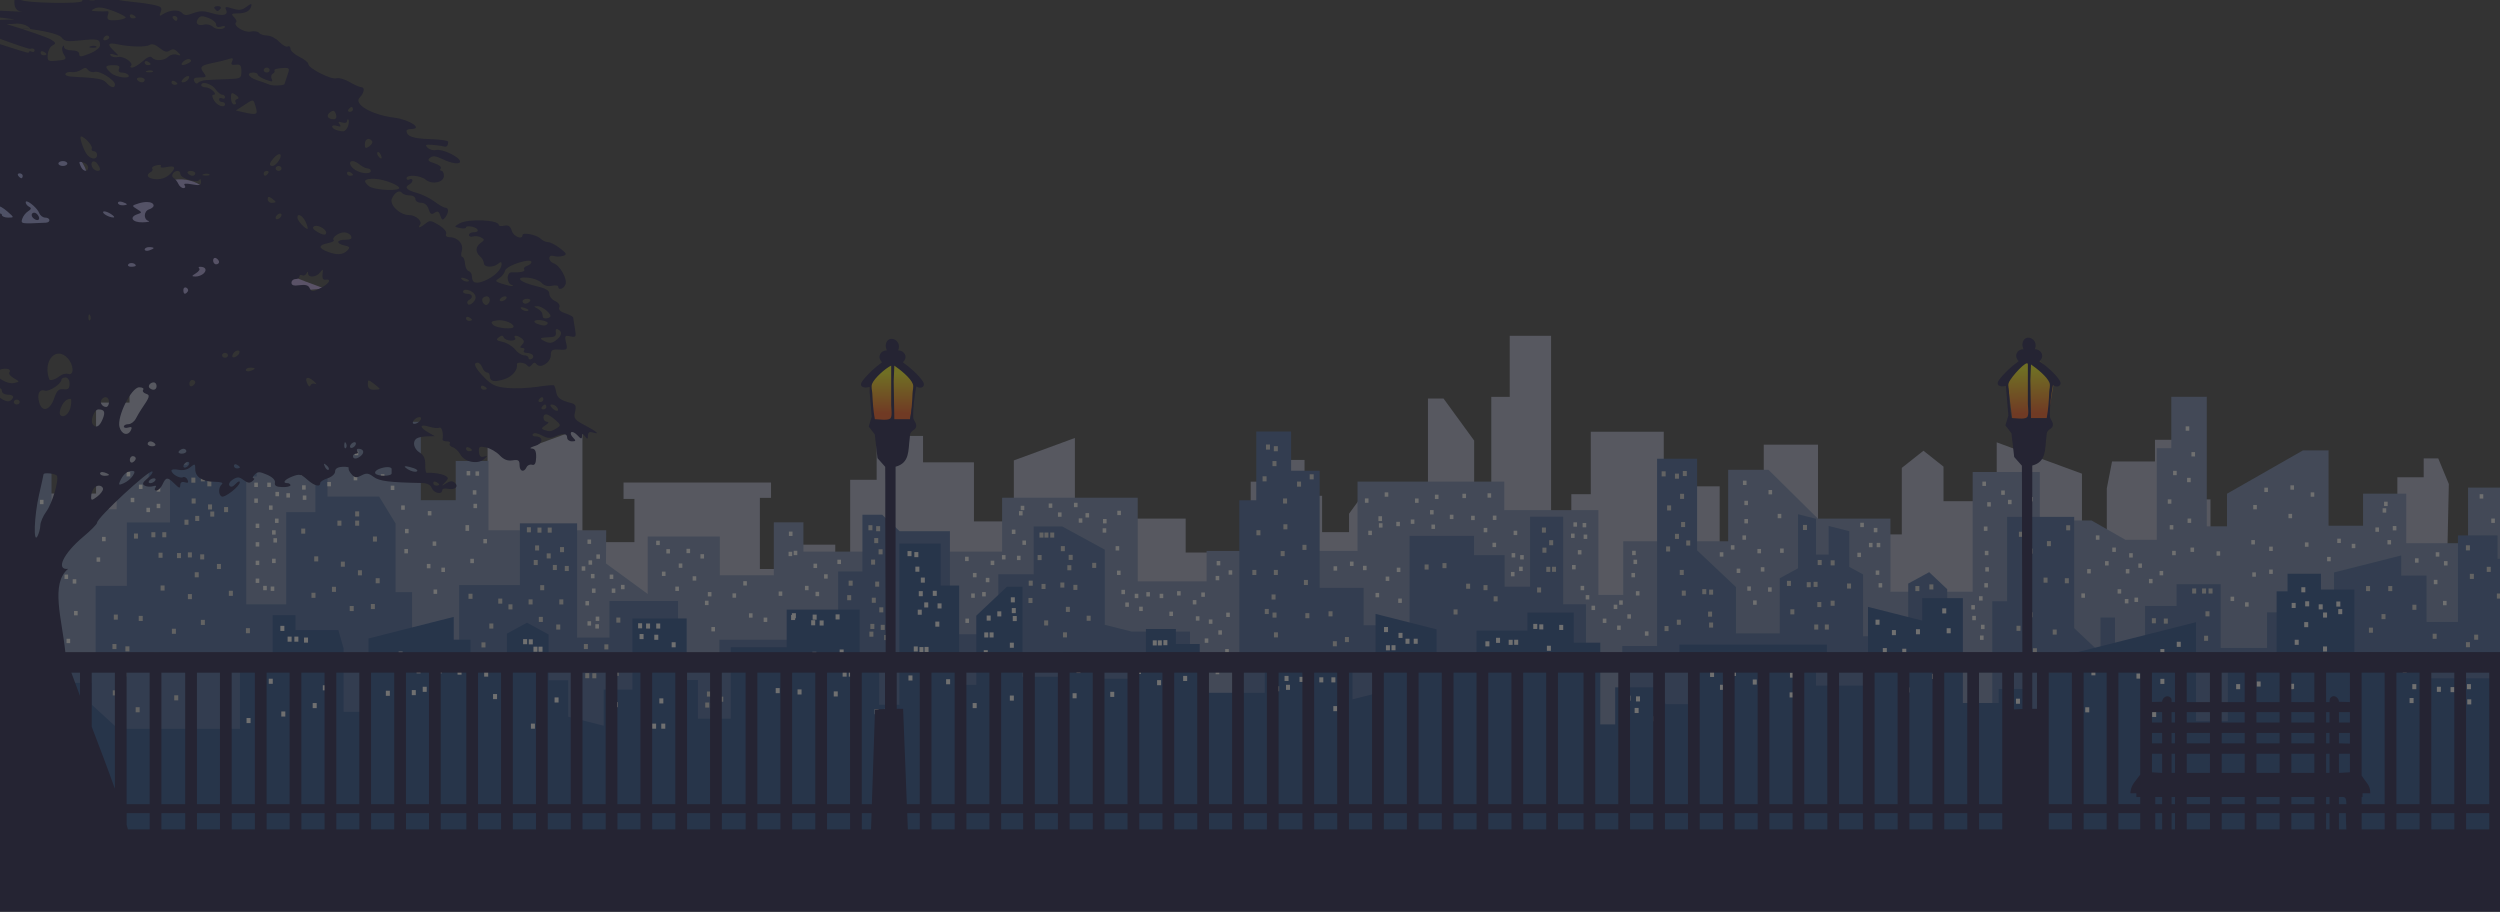 <svg width="902" height="329" viewBox="0 0 902 329" fill="none" xmlns="http://www.w3.org/2000/svg">
<rect x="0" y="0" width="902" height="329" fill="#333333" stroke="none"/>
<g opacity="0.3">
<path d="M-14.998 31.68V106.644C27.589 108.56 71.871 107.988 117.391 104.094C116.818 104.163 106.583 100.203 94.756 95.559C93.007 93.269 97.85 94.797 96.71 90.814V90.809C96.754 86.471 93.236 83.452 88.771 84.003C87.675 80.076 83.882 77.801 79.51 78.451C78.879 78.548 78.248 78.704 77.629 78.917C77.69 78.414 77.722 77.914 77.734 77.415V77.411C77.829 69.231 71.075 63.624 62.654 64.885C57.733 65.625 53.088 68.627 50.184 72.947C47.95 68.369 42.945 65.961 37.386 66.789C35.513 67.073 33.657 67.714 31.922 68.675C31.966 68.201 31.986 67.731 31.995 67.26V67.253C32.105 57.09 23.721 50.121 13.256 51.69C8.277 52.44 3.478 55.063 -0.103 58.992C-0.709 47.205 -6.36 37.572 -14.996 31.68H-14.998Z" fill="url(#paint0_linear_1002_2898)"/>
<path d="M544.711 121.145V143.178H538.054V195.229H531.879V158.958L520.82 143.783H515.205V162.743V190.945H500.497V177.947H492.13L486.739 185.344V191.998H477.01V178.874H470.677V165.951H459.859V173.79H451.258V199.364H427.788V187.118H396.128V202.79L387.819 199.736V158.019L365.796 166.117V188.123H351.4V166.798H333.036V157.293H316.299V173.116H306.738V215.94H301.364V196.507H284.932L283.212 205.307H274.17V179.629H278.182V174.11H257.491H224.975V180.017H228.899V195.596H210.145V154.334L190.587 161.525V149.745H175.916V204.729H162.986V197.342H152.404V208.827H148.278V188.644H138.561V179.548L91.794 162.353V214.263H80.314V187.104H62.717V146.184H58.771V136.985H46.725V145.252H34.655V178.063H7.802V191.804H-14.998V330.028H913V301.481L905.239 205.231L882.909 203.958L883.537 174.616L879.725 165.395H874.473V172.187H864.961V194.177H851.04V205.56L841.499 218.282H797.545V180.194H785.746V158.677H777.51V166.507H762.027L760.137 176.189V209.34H751.175V170.904L720.41 159.592V171.519H714.347V180.837H701.22V168.357L693.983 162.623L686.173 168.811V192.805H679.104V211.916L666.316 216.619V197.69H655.937V160.434H636.369V192.658H632.306V212.933H620.458V175.47H600.288V155.774H573.954V178.297H566.926V205.624H559.626V121.145H544.711Z" fill="#AAAFCA"/>
<path d="M95.097 142.7V156.278H74.604V144.443H62.5V168.38H42.082V183.747H18.588V156.11H4.27V167.758H-14.533L-14.998 168.553V316.485C45.096 320.552 113.028 325.214 183.055 330.03H913V175.938H890.465V195.975H868.177V178.105H852.594V189.68H840.149V162.493H830.917L803.501 178.136V189.912H796.208V143.161H783.41V161.707H778.17V194.754H766.838L754.627 187.787H735.958V170.299H711.741V213.489H682.074V187.111H655.88L638.062 169.502H623.522V195.279H585.658V214.644H576.697V184.059H542.738V173.771H489.798V198.778H435.341V209.749H410.49V179.572H361.565V199.017H289.877V188.466H279.193V207.563H259.718V193.581H233.688V214.305L218.636 203.303L218.717 191.319H176.232V166.311H164.423V180.468H151.839V152.183H134.24V159.245H119.361V142.707H95.097V142.7Z" fill="#677DAB"/>
<path d="M453.259 155.692V180.502H447.147V254.775H429.35V227.891H408.367L398.602 225.419V198.321L383.27 189.959H372.952V207.202H360.19V228.837H342.73V191.655H324.577L318.288 185.715H311.165V206.18H302.401V230.812H292.772H259.539V242.11H244.646V216.841H219.894V230.039H208.217V188.826H187.577V211.095H165.654V236.598H148.676V213.643H142.72V188.871L136.791 179.17H118.169V170.164H113.794V184.786H103.268V218.05H88.853V171.898H92.604V167.553H82.675L77.421 162.59H67.648V167.735H53.647V172.565H61.337V188.502H45.774V211.381H34.518V237.237H15.228V215.526H3.399V207.682H-4.113V225.44H-14.746V330.028H913.001V201.607H901.106V193.167H886.822V224.39H875.5V207.67H866.36V200.401L842.121 206.537V220.931H817.949V233.764H801.224V210.776H785.301V218.618H773.945V233.395H763.088V222.802H757.853V235.598L748.37 226.639V186.489H724.16V216.936H718.811V260.031H702.551V212.581L696.047 206.435L688.484 210.561V229.575H672.2V207.256L667.221 204.54V191.653L659.772 189.767V200.095H655.219V187.18L648.73 185.535V205.042L642.128 208.642V228.525H626.334V211.812L612.308 198.56V165.509H597.871V233.074H585.316V263.007H572.211V218.031H563.992V186.411H552.056V211.672H542.873V200.289H531.836V193.332H508.563V225.601H491.997V212.094H476.134V169.84H465.837V155.692H453.259Z" fill="#325593"/>
<path d="M324.491 196.105V254.262H317.193V235.451H310.165V219.945H283.831V233.504H263.662V259.296H251.811V245.337H247.75V223.152H228.183V248.8H217.803V261.834L205.012 258.596V245.438H197.943V228.92L190.134 224.659L182.897 228.607V237.199H169.77V230.786H163.707V222.573L132.944 230.363V256.821H123.982V234.001L122.092 227.335H106.607V221.944H98.374V236.757H86.572V262.977H42.621L33.079 254.219V246.382H19.156V231.243H9.646V226.568H4.394L0.582 232.917L1.21 253.117L-14.998 253.753V330.028H913V244.75H876.315V235.29H849.464V212.701H837.392V207.008H825.349V213.343H821.4V241.514H803.805V260.211H792.323V224.475L745.556 236.312V242.574H735.839V256.469H731.715V248.561H721.131V253.649H708.201V215.796H693.53V223.905L673.974 218.954V247.359H655.218V236.634H659.142V232.567H626.625H605.937V236.366H609.949V254.047H600.905L599.187 247.986H582.752V261.366H577.379V231.884H567.82V220.99H551.081V227.533H532.719V242.214H518.323V227.065L496.297 221.489V250.21L487.991 252.313V241.523H456.329V249.954H432.859V232.35H424.261V226.952H413.443V235.848H407.109V244.882H397.38V240.303L391.99 235.21H383.622V244.159H368.914V224.742V211.691H363.297L352.241 222.138V247.108H346.066V211.273H339.408V196.105H324.491Z" fill="#0B3881"/>
<path d="M313.395 137.181L315.541 154.215L327.966 153.586L330.709 137.108L323.723 130.255C318.106 130.122 316.705 134.723 313.395 137.179V137.181Z" fill="url(#paint1_linear_1002_2898)"/>
<path d="M724.084 135.771L726.23 152.806L738.655 152.176L741.398 135.698L734.412 128.845C728.795 128.712 727.394 133.313 724.084 135.769V135.771Z" fill="url(#paint2_linear_1002_2898)"/>
<path d="M327.433 198.832V200.666H328.877V198.832H327.433ZM329.895 199.189V201.023H331.34V199.189H329.895ZM330.266 204.443V206.277H331.71V204.443H330.266ZM332.236 208.384V210.218H333.681V208.384H332.236ZM830.319 211.871V213.705H831.764V211.871H830.319ZM336.545 213.163V214.996H337.99V213.163H336.545ZM331.496 213.281V215.114H332.94V213.281H331.496ZM364.707 215.502V217.336H366.151V215.502H364.707ZM831.71 216.938V218.772H833.155V216.938H831.71ZM842.945 217.023V218.857H844.389V217.023H842.945ZM333.464 217.343V219.176H334.908V217.343H333.464ZM826.834 217.53V219.363H828.278V217.53H826.834ZM338.268 217.7V219.533H339.712V217.7H338.268ZM836.587 218.036V219.869H838.031V218.036H836.587ZM365.053 219.387V221.22H366.497V219.387H365.053ZM700.759 219.491V221.324H702.203V219.491H700.759ZM843.639 219.758V221.591H845.083V219.758H843.639ZM331.123 219.968V221.802H332.568V219.968H331.123ZM359.828 220.569V222.403H361.272V220.569H359.828ZM838.156 220.99V222.824H839.6V220.99H838.156ZM285.711 221.244V221.88H285.428V223.713H286.872V223.077H287.155V221.244H285.711ZM301.476 221.665V223.498H302.92V221.665H301.476ZM293.201 221.75V223.583H294.645V221.75H293.201ZM355.996 222.088V223.921H357.44V222.088H355.996ZM365.401 222.256V224.089H366.845V222.256H365.401ZM676.692 223.576V225.409H678.136V223.576H676.692ZM292.677 223.775V225.608H294.122V223.775H292.677ZM295.727 223.86V225.693H297.171V223.86H295.727ZM337.469 224.267V226.1H338.913V224.267H337.469ZM831.362 224.451V226.285H832.806V224.451H831.362ZM230.23 224.872V226.706H231.675V224.872H230.23ZM233.105 224.957V226.791H234.549V224.957H233.105ZM236.764 224.957V226.791H238.208V224.957H236.764ZM553.202 225.102V226.935H554.646V225.102H553.202ZM555.377 225.265V227.098H556.821V225.265H555.377ZM562.563 225.461V227.295H564.007V225.461H562.563ZM101.155 225.804V227.638H102.599V225.804H101.155ZM499.354 226.225V228.059H500.798V226.225H499.354ZM702.362 226.656V228.489H703.806V226.656H702.362ZM691.276 227.015V228.849H692.72V227.015H691.276ZM682.602 227.325V229.159H684.046V227.325H682.602ZM355.124 228.17V230.003H356.568V228.17H355.124ZM357.041 228.17V230.003H358.486V228.17H357.041ZM504.581 228.338V230.171H506.026V228.338H504.581ZM230.754 228.759V230.592H232.199V228.759H230.754ZM236.067 229.012V230.845H237.511V229.012H236.067ZM103.768 229.689V231.522H105.213V229.689H103.768ZM106.207 229.689V231.522H107.651V229.689H106.207ZM109.69 230.027V231.86H111.134V230.027H109.69ZM539.775 230.119V231.952H541.219V230.119H539.775ZM507.105 230.448V232.281H508.549V230.448H507.105ZM510.067 230.448V232.281H511.511V230.448H510.067ZM188.737 230.597V232.43H190.182V230.597H188.737ZM190.786 230.661V232.494H192.23V230.661H190.786ZM546.318 230.817V232.65H547.762V230.817H546.318ZM827.93 230.824V232.657H829.374V230.824H827.93ZM544.33 230.838V232.672H545.775V230.838H544.33ZM419.746 230.956V232.79H421.19V230.956H419.746ZM415.914 231.042V232.875H417.359V231.042H415.914ZM417.744 231.042V232.875H419.188V231.042H417.744ZM535.931 231.38V233.213H537.376V231.38H535.931ZM785.375 231.555V233.388H786.819V231.555H785.375ZM242.332 231.718V233.551H243.777V231.718H242.332ZM364.351 231.886V233.719H365.796V231.886H364.351ZM502.057 232.787V234.621H503.502V232.787H502.057ZM500.045 232.813V234.647H501.49V232.813H500.045ZM558.122 232.986V234.819H559.567V232.986H558.122ZM329.686 233.237V235.07H331.13V233.237H329.686ZM838.148 233.237V235.07H839.593V233.237H838.148ZM192.467 233.322V235.155H193.911V233.322H192.467ZM194.296 233.322V235.155H195.741V233.322H194.296ZM333.578 233.405V235.238H335.023V233.405H333.578ZM331.732 233.464V235.297H333.176V233.464H331.732ZM679.32 233.821V235.654H680.765V233.821H679.32ZM686.341 234.06V235.893H687.785V234.06H686.341ZM779.458 234.178V236.012H780.902V234.178H779.458ZM302.945 234.332V236.165H304.389V234.332H302.945ZM354.941 234.585V236.419H356.386V234.585H354.941ZM143.822 235.091V236.925H145.266V235.091H143.822ZM293.103 235.177V237.01H294.548V235.177H293.103ZM284.743 236.021V237.854H286.188V236.021H284.743ZM3.563 236.054V237.888H5.007V236.054H3.563ZM771.083 236.09V237.923H772.528V236.09H771.083ZM11.44 236.106V237.94H12.885V236.106H11.44ZM386.123 236.106V237.94H387.568V236.106H386.123ZM265.259 236.21V238.044H266.703V236.21H265.259ZM270.145 236.21V238.044H271.59V236.21H270.145ZM273.47 236.21V238.044H274.915V236.21H273.47ZM276.673 236.21V238.044H278.118V236.21H276.673ZM697.551 236.21V238.044H698.995V236.21H697.551ZM6.559 236.329V238.162H8.003V236.329H6.559ZM282.464 236.447V238.28H283.908V236.447H282.464ZM615.273 236.804V238.637H616.718V236.804H615.273ZM621.431 236.804V238.637H622.876V236.804H621.431ZM361.214 237.116V238.95H362.658V237.116H361.214ZM504.659 237.202V239.035H506.103V237.202H504.659ZM510.145 237.455V239.288H511.589V237.455H510.145ZM628.695 237.521V239.354H630.14V237.521H628.695ZM635.347 237.521V239.354H636.792V237.521H635.347ZM237.538 237.708V239.541H238.983V237.708H237.538ZM542.476 237.76V239.593H543.921V237.76H542.476ZM642.738 237.76V239.593H644.182V237.76H642.738ZM337.174 237.961V239.794H338.618V237.961H337.174ZM764.185 238.238V240.071H765.629V238.238H764.185ZM413.992 238.299V240.132H415.437V238.299H413.992ZM566.126 238.358V240.192H567.571V238.358H566.126ZM562.431 238.954V240.788H563.876V238.954H562.431ZM422.006 238.976V240.809H423.451V238.976H422.006ZM100.451 239.144V240.977H101.895V239.144H100.451ZM108.462 239.144V240.977H109.907V239.144H108.462ZM116.126 239.144V240.977H117.57V239.144H116.126ZM139.213 239.193V241.027H140.658V239.193H139.213ZM502.394 239.314V241.147H503.838V239.314H502.394ZM684 239.553V241.386H685.444V239.553H684ZM91.043 239.82V241.654H92.488V239.82H91.043ZM425.141 239.988V241.821H426.586V239.988H425.141ZM547.404 240.267V242.101H548.849V240.267H547.404ZM392.045 240.494V242.328H393.489V240.494H392.045ZM142.911 240.863V242.697H144.355V240.863H142.911ZM866.911 240.863V242.697H868.356V240.863H866.911ZM388.389 241.001V242.834H389.833V241.001H388.389ZM231.529 241.086V242.919H232.973V241.086H231.529ZM150.301 241.105V242.938H151.746V241.105H150.301ZM157.938 241.105V242.938H159.382V241.105H157.938ZM410.192 241.344V243.177H411.637V241.344H410.192ZM165.082 241.583V243.416H166.527V241.583H165.082ZM754.58 241.821V243.655H756.024V241.821H754.58ZM847.943 241.821V243.655H849.388V241.821H847.943ZM624.88 242.06V243.894H626.325V242.06H624.88ZM174.69 242.299V244.133H176.134V242.299H174.69ZM304.019 242.299V244.133H305.463V242.299H304.019ZM306.235 242.299V244.133H307.68V242.299H306.235ZM616.995 242.418V244.251H618.44V242.418H616.995ZM645.817 242.657V244.49H647.261V242.657H645.817ZM770.835 243.014V244.847H772.279V243.014H770.835ZM697.056 243.132V244.965H698.501V243.132H697.056ZM327.769 243.702V245.535H329.213V243.702H327.769ZM426.883 243.87V245.703H428.328V243.87H426.883ZM463.463 243.87V245.703H464.908V243.87H463.463ZM468.863 244.208V246.042H470.308V244.208H468.863ZM476.005 244.376V246.21H477.45V244.376H476.005ZM480.361 244.376V246.21H481.805V244.376H480.361ZM748.914 244.445V246.278H750.359V244.445H748.914ZM96.967 244.883V246.716H98.412V244.883H96.967ZM779.46 244.923V246.756H780.905V244.923H779.46ZM341.356 245.053V246.886H342.801V245.053H341.356ZM632.393 245.162V246.995H633.837V245.162H632.393ZM417.478 245.389V247.222H418.923V245.389H417.478ZM814.194 245.876V247.709H815.638V245.876H814.194ZM762.462 246.115V247.948H763.907V246.115H762.462ZM10.308 246.569V248.402H11.752V246.569H10.308ZM826.264 246.711V246.829H826.018V248.663H827.462V248.542H827.708V246.709H826.264V246.711ZM806.803 246.829V248.663H808.248V246.829H806.803ZM870.361 246.829V248.663H871.805V246.829H870.361ZM890.067 246.829V248.663H891.512V246.829H890.067ZM620.569 247.068V248.902H622.013V247.068H620.569ZM899.92 247.068V248.902H901.365V247.068H899.92ZM463.987 247.075V248.909H465.431V247.075H463.987ZM116.476 247.243V249.077H117.921V247.243H116.476ZM887.356 247.307V249.14H888.8V247.307H887.356ZM307.22 247.546V249.379H308.664V247.546H307.22ZM460.065 247.582V249.415H461.509V247.582H460.065ZM152.516 247.785V249.618H153.96V247.785H152.516ZM879.225 247.785V249.618H880.669V247.785H879.225ZM884.153 247.903V249.737H885.597V247.903H884.153ZM687.449 248.022V249.855H688.893V248.022H687.449ZM279.874 248.26V250.094H281.319V248.26H279.874ZM287.757 248.738V250.572H289.201V248.738H287.757ZM14.834 248.93V250.763H16.278V248.93H14.834ZM148.574 248.977V250.811H150.019V248.977H148.574ZM139.213 249.216V251.049H140.658V249.216H139.213ZM300.813 249.455V251.288H302.258V249.455H300.813ZM400.578 249.607V251.44H402.022V249.607H400.578ZM472.257 249.774V251.608H473.701V249.774H472.257ZM645.693 249.812V251.646H647.137V249.812H645.693ZM386.993 250.113V251.946H388.437V250.113H386.993ZM177.89 250.411V252.244H179.335V250.411H177.89ZM364.349 250.957V252.788H365.793V250.955H364.349V250.957ZM586.819 251.007V252.84H588.264V251.007H586.819ZM590.269 251.246V253.079H591.713V251.246H590.269ZM27.376 251.603V253.436H28.82V251.603H27.376ZM200.089 251.631V253.465H201.533V251.631H200.089ZM869.374 251.842V253.675H870.819V251.842H869.374ZM237.887 251.97V253.803H239.331V251.97H237.887ZM22.587 252.055V253.888H24.032V252.055H22.587ZM724.156 252.081V253.914H725.6V252.081H724.156ZM727.359 252.081V253.914H728.803V252.081H727.359ZM231.268 252.308V254.141H232.713V252.308H231.268ZM890.191 252.32V254.153H891.636V252.32H890.191ZM698.659 253.037V254.87H700.103V253.037H698.659ZM346.757 253.152V254.986H348.201V253.152H346.757ZM221.515 253.32V255.154H222.959V253.32H221.515ZM112.82 253.659V255.492H114.265V253.659H112.82ZM350.939 253.659V255.492H352.384V253.659H350.939ZM-7.604 253.753V255.587H-6.159V253.753H-7.604ZM9.09 253.997V255.83H10.534V253.997H9.09ZM481.058 254.756V256.59H482.502V254.756H481.058ZM585.957 255.066V256.899H587.402V255.066H585.957ZM752.361 255.184V257.018H753.805V255.184H752.361ZM589.774 255.423V257.257H591.219V255.423H589.774ZM319.233 255.684V257.517H320.678V255.684H319.233ZM315.575 255.852V257.685H317.019V255.852H315.575ZM101.496 256.696V258.529H102.94V256.696H101.496ZM776.503 256.855V258.688H777.948V256.855H776.503ZM596.551 258.406V260.24H597.995V258.406H596.551ZM88.956 259.059V260.893H90.4V259.059H88.956ZM23.929 260.675V262.508H24.667V262.747H26.112V260.914H25.374V260.675H23.929ZM191.556 261.084V262.917H193V261.084H191.556ZM235.278 261.084V262.917H236.722V261.084H235.278ZM238.588 261.084V262.917H240.033V261.084H238.588ZM117.351 261.422V263.256H118.795V261.422H117.351ZM729.702 264.256V266.09H731.147V264.256H729.702ZM780.941 266.884V268.718H782.386V266.884H780.941Z" fill="white"/>
<path d="M456.766 160.383V162.216H458.211V160.383H456.766ZM459.599 160.979V162.812H461.044V160.979H459.599ZM459.107 166.351V168.184H460.551V166.351H459.107ZM607.159 169.932V171.766H608.603V169.932H607.159ZM599.522 170.051V171.884H600.966V170.051H599.522ZM604.326 170.886V172.719H605.77V170.886H604.326ZM472.531 171.125V172.958H473.976V171.125H472.531ZM72.471 171.841V173.675H73.916V171.841H72.471ZM455.534 171.841V173.675H456.978V171.841H455.534ZM69.041 172.322V174.155H70.486V172.322H69.041ZM74.812 173.632V175.465H76.257V173.632H74.812ZM467.974 173.75V175.584H469.418V173.75H467.974ZM80.6 174.706V176.539H82.044V174.706H80.6ZM606.172 178.169V180.002H607.617V178.169H606.172ZM69.146 179.842V181.675H70.591V179.842H69.146ZM462.924 179.842V181.675H464.369V179.842H462.924ZM75.058 181.992V183.825H76.503V181.992H75.058ZM601.493 182.349V184.182H602.937V182.349H601.493ZM80.848 182.945V184.779H82.293V182.945H80.848ZM128.146 184.497V186.33H129.591V184.497H128.146ZM75.862 184.559V186.392H77.306V184.559H75.862ZM70.442 186.141V187.974H71.887V186.141H70.442ZM66.559 187.504V189.337H68.004V187.504H66.559ZM121.742 187.842V189.675H123.187V187.842H121.742ZM128.146 187.842V189.675H129.591V187.842H128.146ZM606.542 188.336V190.17H607.987V188.336H606.542ZM463.048 189.155V190.988H464.493V189.155H463.048ZM650.515 189.394V191.227H651.96V189.394H650.515ZM313.328 189.491V191.324H314.773V189.491H313.328ZM745.481 189.514V191.348H746.926V189.514H745.481ZM316.115 189.829V191.662H317.559V189.829H316.115ZM190.101 190.231V192.064H191.545V190.231H190.101ZM556.324 190.335V192.169H557.768V190.335H556.324ZM193.92 190.349V192.183H195.365V190.349H193.92ZM197.616 190.349V192.183H199.06V190.349H197.616ZM108.686 190.707V192.54H110.13V190.707H108.686ZM453.319 191.303V193.136H454.764V191.303H453.319ZM728.425 191.854V193.687H729.87V191.854H728.425ZM54.614 192.019V193.853H56.058V192.019H54.614ZM58.555 192.019V193.853H59.999V192.019H58.555ZM375.044 192.138V193.971H376.489V192.138H375.044ZM376.83 192.138V193.971H378.274V192.138H376.83ZM378.924 192.138V193.971H380.369V192.138H378.924ZM48.334 192.495V194.328H49.778V192.495H48.334ZM604.328 192.613V194.447H605.773V192.613H604.328ZM134.553 193.569V195.402H135.997V193.569H134.553ZM315.421 194.13V195.963H316.865V194.13H315.421ZM558.94 194.889V196.722H560.384V194.889H558.94ZM608.394 195V196.833H609.838V195H608.394ZM738.529 195.225V197.058H739.974V195.225H738.529ZM469.927 196.576V198.409H471.372V196.576H469.927ZM889.701 196.743V198.577H891.146V196.743H889.701ZM193.06 196.788V198.622H194.505V196.788H193.06ZM382.751 197.03V198.863H384.196V197.03H382.751ZM601.127 197.148V198.981H602.572V197.148H601.127ZM202.054 197.387V199.22H203.498V197.387H202.054ZM556.502 197.588V199.421H557.946V197.588H556.502ZM731.911 197.926V199.76H733.355V197.926H731.911ZM316.989 198.179V200.013H318.434V198.179H316.989ZM462.067 198.82V200.654H463.511V198.82H462.067ZM67.787 199.291V201.124H69.231V199.291H67.787ZM57.203 199.417V201.25H58.647V199.417H57.203ZM63.855 199.535V201.368H65.3V199.535H63.855ZM197.25 199.653V201.486H198.695V199.653H197.25ZM72.233 200.01V201.844H73.677V200.01H72.233ZM385.579 200.19V202.023H387.024V200.19H385.579ZM374.372 200.249V202.083H375.816V200.249H374.372ZM113.372 200.727V202.56H114.817V200.727H113.372ZM314.293 201.891V203.724H315.737V201.891H314.293ZM192.571 202.04V203.873H194.015V202.04H192.571ZM655.818 202.04V203.873H657.263V202.04H655.818ZM320.565 202.061V203.895H322.01V202.061H320.565ZM660.5 202.161V203.994H661.944V202.161H660.5ZM122.98 202.638V204.472H124.424V202.638H122.98ZM394.071 203.074V204.907H395.515V203.074H394.071ZM520.445 203.159V204.992H521.89V203.159H520.445ZM78.266 203.473V205.307H79.711V203.473H78.266ZM514 203.665V205.498H515.445V203.665H514ZM199.467 203.833V205.666H200.911V203.833H199.467ZM385.099 203.921V205.754H386.544V203.921H385.099ZM203.778 204.193V206.026H205.223V204.193H203.778ZM559.968 204.486V206.319H561.412V204.486H559.968ZM557.897 204.512V206.345H559.342V204.512H557.897ZM897.221 204.512V206.345H898.665V204.512H897.221ZM451.846 205.626V207.459H453.29V205.626H451.846ZM459.606 205.626V207.459H461.051V205.626H459.606ZM606.058 205.626V207.459H607.502V205.626H606.058ZM129.138 205.747V207.58H130.582V205.747H129.138ZM70.262 206.464V208.297H71.706V206.464H70.262ZM321.172 207.048V208.881H322.616V207.048H321.172ZM891.124 207.048V208.881H892.568V207.048H891.124ZM905.756 207.048V208.881H907.201V207.048H905.756ZM737.314 208.399V210.232H738.758V208.399H737.314ZM135.544 208.614V210.447H136.988V208.614H135.544ZM744.994 208.614V210.447H746.438V208.614H744.994ZM470.453 209.243V211.076H471.898V209.243H470.453ZM306.191 209.496V211.329H307.635V209.496H306.191ZM371.164 209.496V211.329H372.608V209.496H371.164ZM644.73 209.57V211.403H646.174V209.57H644.73ZM315.769 209.834V211.668H317.213V209.834H315.769ZM654.337 209.927V211.76H655.782V209.927H654.337ZM651.874 210.045V211.878H653.319V210.045H651.874ZM382.573 210.17V212.004H384.018V210.17H382.573ZM666.409 210.523V212.356H667.854V210.523H666.409ZM528.981 210.594V212.427H530.425V210.594H528.981ZM375.78 210.679V212.512H377.224V210.679H375.78ZM696.115 210.847V212.68H697.56V210.847H696.115ZM387.275 211.015V212.848H388.719V211.015H387.275ZM535.248 211.1V212.933H536.693V211.1H535.248ZM730.167 211.1V212.933H731.611V211.1H730.167ZM194.907 211.121V212.955H196.351V211.121H194.907ZM57.941 211.24V213.073H59.386V211.24H57.941ZM691.063 211.438V213.272H692.508V211.438H691.063ZM853.669 211.438V213.272H855.114V211.438H853.669ZM861.681 211.438V213.272H863.125V211.438H861.681ZM119.771 211.717V213.551H121.216V211.717H119.771ZM554.582 211.945V213.778H556.027V211.945H554.582ZM790.93 212.316V214.149H792.375V212.316H790.93ZM794.501 212.316V214.149H795.946V212.316H794.501ZM796.842 212.316V214.149H798.287V212.316H796.842ZM614.179 212.555V214.388H615.623V212.555H614.179ZM616.646 212.728V214.561H618.091V212.728H616.646ZM606.788 213.092V214.925H608.233V213.092H606.788ZM82.57 213.151V214.984H84.015V213.151H82.57ZM112.379 213.868V215.701H113.823V213.868H112.379ZM900.87 214.14V215.973H902.314V214.14H900.87ZM169.038 214.225V216.058H170.482V214.225H169.038ZM67.792 214.343V216.177H69.236V214.343H67.792ZM458.776 214.476V216.309H460.22V214.476H458.776ZM305.662 214.729V216.562H307.107V214.729H305.662ZM538.902 215.15V216.983H540.347V215.15H538.902ZM314.546 215.656V217.489H315.991V215.656H314.546ZM371.071 215.741V217.575H372.516V215.741H371.071ZM179.775 215.966V217.799H181.22V215.966H179.775ZM190.715 216.252V218.086H192.159V216.252H190.715ZM201.8 216.252V218.086H203.245V216.252H201.8ZM660.49 216.73V218.563H661.935V216.73H660.49ZM655.687 217.208V219.041H657.131V217.208H655.687ZM2.264 217.804V219.637H3.708V217.804H2.264ZM6.612 217.804V219.637H8.056V217.804H6.612ZM133.812 217.922V219.756H135.257V217.922H133.812ZM183.451 218.041V219.874H184.895V218.041H183.451ZM870.389 218.187V220.021H871.834V218.187H870.389ZM9.657 218.4V220.233H11.101V218.4H9.657ZM126.175 218.639V220.472H127.62V218.639H126.175ZM384.571 218.949V220.782H386.015V218.949H384.571ZM317.247 219.117V220.95H318.692V219.117H317.247ZM456.337 219.708V221.542H457.782V219.708H456.337ZM645.958 219.834V221.667H647.402V219.834H645.958ZM524.445 219.876V221.71H525.89V219.876H524.445ZM795.734 220.548V222.381H797.178V220.548H795.734ZM479.332 220.548V222.381H480.777V220.548H479.332ZM616.274 220.664V222.497H617.718V220.664H616.274ZM731.908 220.884V222.717H733.353V220.884H731.908ZM459.126 221.005V222.838H460.571V221.005H459.126ZM470.972 221.22V223.053H472.417V221.22H470.972ZM859.243 221.558V223.391H860.687V221.558H859.243ZM41.065 221.736V223.569H42.51V221.736H41.065ZM392.064 222.15V223.983H393.508V222.15H392.064ZM50.056 222.213V224.047H51.501V222.213H50.056ZM194.412 222.571V224.404H195.857V222.571H194.412ZM222.372 222.81V224.643H223.816V222.81H222.372ZM776.395 223.048V224.882H777.84V223.048H776.395ZM780.707 223.169V225.002H782.151V223.169H780.707ZM605.003 223.588V225.421H606.447V223.588H605.003ZM72.471 223.647V225.48H73.916V223.647H72.471ZM376.732 223.839V225.672H378.177V223.839H376.732ZM616.642 224.603V226.436H618.086V224.603H616.642ZM176.55 224.96V226.793H177.994V224.96H176.55ZM314.022 225.104V226.937H315.467V225.104H314.022ZM200.692 225.319V227.153H202.137V225.319H200.692ZM654.578 225.319V227.153H656.023V225.319H654.578ZM658.398 225.319V227.153H659.842V225.319H658.398ZM317.769 225.442V227.276H319.213V225.442H317.769ZM727.55 225.781V227.614H728.995V225.781H727.55ZM600.565 225.866V227.699H602.009V225.866H600.565ZM854.709 226.457V228.29H856.154V226.457H854.709ZM88.728 226.635V228.468H90.173V226.635H88.728ZM62.021 226.848V228.681H63.466V226.848H62.021ZM740.614 227.131V228.965H742.059V227.131H740.614ZM313.674 227.891V229.724H315.118V227.891H313.674ZM383.523 228.144V229.977H384.968V228.144H383.523ZM459.645 228.144V229.977H461.09V228.144H459.645ZM877.702 228.65V230.483H879.146V228.65H877.702ZM892.683 228.988V230.822H894.127V228.988H892.683ZM319.035 229.109V230.942H320.48V229.109H319.035ZM795.237 229.379V231.212H796.681V229.379H795.237ZM485.249 229.833V231.666H486.694V229.838H485.249V229.833ZM480.894 231.349V233.182H482.338V231.349H480.894ZM889.718 231.687V233.521H891.163V231.687H889.718ZM173.715 231.763V233.596H175.159V231.763H173.715ZM40.566 232.359V234.193H42.01V232.359H40.566ZM210.665 232.359V234.193H212.109V232.359H210.665ZM218.055 232.478V234.311H219.5V232.478H218.055ZM45.245 233.194V235.028H46.69V233.194H45.245ZM733.467 233.88V235.714H734.912V233.88H733.467ZM320.027 234.725V236.558H321.471V234.725H320.027ZM55.715 235.584V237.417H57.159V235.584H55.715ZM727.546 236.752V238.585H728.99V236.752H727.546ZM201.303 236.896V238.73H202.748V236.896H201.303ZM803.365 237.254V239.087H804.81V237.254H803.365ZM810.756 237.254V239.087H812.2V237.254H810.756ZM70.498 237.493V239.326H71.943V237.493H70.498ZM797.948 237.97V239.804H799.392V237.97H797.948ZM222.123 238.209V240.043H223.568V238.209H222.123ZM589.766 239.454V241.287H591.211V239.454H589.766ZM36.802 239.771V241.604H38.247V239.771H36.802ZM81.092 240.598V242.432H82.536V240.598H81.092ZM29.115 241.434V243.267H30.559V241.434H29.115ZM221.755 242.03V243.863H223.2V242.03H221.755ZM44.142 242.269V244.102H45.586V242.269H44.142ZM211.162 242.865V244.698H212.606V242.865H211.162ZM213.705 242.893V244.726H215.149V242.893H213.705ZM54.981 245.729V247.563H56.426V245.729H54.981ZM81.216 248.715V250.548H82.661V248.715H81.216ZM40.692 249.072V250.905H42.137V249.072H40.692ZM255.059 249.498V251.331H256.503V249.498H255.059ZM62.864 250.863V252.696H64.308V250.863H62.864ZM259.502 251.355V253.188H260.947V251.355H259.502ZM254.45 253.465V255.298H255.894V253.465H254.45ZM256.279 253.633V255.466H257.724V253.633H256.279ZM48.945 255.161V256.994H50.39V255.161H48.945Z" fill="#D2D2D2"/>
<path d="M110.233 146.662V148.233H111.534V146.662H110.233ZM65.892 147.379V148.95H67.193V147.379H65.892ZM104.075 147.379V148.95H105.376V147.379H104.075ZM114.42 148.096V149.667H115.721V148.096H114.42ZM69.585 148.813V150.383H70.886V148.813H69.585ZM99.639 150.485V152.056H100.94V150.485H99.639ZM109.984 152.872V154.443H110.23V154.921H111.531V153.35H111.285V152.872H109.984ZM788.587 153.828V155.398H789.888V153.828H788.587ZM69.585 153.828V155.398H70.886V153.828H69.585ZM137.33 155.022V156.593H138.631V155.022H137.33ZM67.122 156.695V158.265H68.423V156.695H67.122ZM82.888 158.367V159.938H84.188V158.367H82.888ZM102.348 158.606V160.177H103.649V158.606H102.348ZM93.479 158.845V160.416H94.779V158.845H93.479ZM107.768 159.084V160.655H109.069V159.084H107.768ZM113.68 159.084V160.655H115.472V159.084H113.68ZM10.215 161.71V164.236H11.516V161.71H10.215ZM12.431 161.949V163.519H13.732V161.949H12.431ZM136.835 161.949V163.519H138.136V161.949H136.835ZM107.273 162.426V163.997H108.574V162.426H107.273ZM116.634 162.426V163.997H117.935V162.426H116.634ZM127.966 162.665V164.236H129.267V162.665H127.966ZM790.675 163.117V164.688H791.976V163.117H790.675ZM100.129 163.382V164.953H101.43V163.382H100.129ZM96.926 164.577V166.147H98.226V164.577H96.926ZM142.206 164.913V166.483H143.507V164.913H142.206ZM96.431 168.399V169.97H97.732V168.399H96.431ZM145.717 169.35V170.921H147.017V169.35H145.717ZM105.052 169.833V171.404H106.352V169.833H105.052ZM784.052 169.876V171.446H785.352V169.876H784.052ZM168.361 169.954V171.524H169.662V169.954H168.361ZM108.745 170.072V171.643H110.045V170.072H108.745ZM171.562 170.072V171.643H172.862V170.072H171.562ZM45.681 170.311V171.882H46.982V170.311H45.681ZM9.715 170.55V172.12H11.016V170.55H9.715ZM137.398 171.096V172.667H138.699V171.096H137.398ZM-10.408 171.219V172.79H-9.107V171.219H-10.408ZM127.608 171.73V173.301H128.909V171.73H127.608ZM789.101 172.409V173.98H790.402V172.409H789.101ZM628.846 173.421V174.992H630.147V173.421H628.846ZM715.245 173.76V175.33H716.545V173.76H715.245ZM730.922 173.76V175.33H732.223V173.76H730.922ZM118.106 173.895V175.465H119.406V173.895H118.106ZM91.747 174.134V175.704H93.048V174.134H91.747ZM96.426 174.134V175.704H97.727V174.134H96.426ZM50.115 174.85V176.421H51.416V174.85H50.115ZM108.991 175.089V176.66H110.291V175.089H108.991ZM826.378 175.11V176.681H827.679V175.11H826.378ZM140.979 175.224V176.795H142.28V175.224H140.979ZM56.519 175.804V177.374H57.82V175.804H56.519ZM816.97 175.953V177.523H818.271V175.953H816.97ZM638.078 176.797V178.368H639.379V176.797H638.078ZM170.575 176.878V178.448H171.876V176.878H170.575ZM722.036 176.965V178.536H723.337V176.965H722.036ZM99.381 177.474V179.044H100.682V177.474H99.381ZM499.594 177.642V179.212H500.895V177.642H499.594ZM833.693 177.642V179.212H834.994V177.642H833.693ZM905.983 177.81V179.38H907.284V177.81H905.983ZM103.325 177.952V179.522H104.625V177.952H103.325ZM536.698 177.978V179.548H537.999V177.978H536.698ZM527.641 178.146V179.716H528.942V178.146H527.641ZM894.661 178.313V179.884H895.962V178.313H894.661ZM517.713 178.481V180.052H519.013V178.481H517.713ZM109.237 178.772V180.343H110.537V178.772H109.237ZM732.14 179.326V180.897H733.441V179.326H732.14ZM902.324 179.326V180.897H903.625V179.326H902.324ZM47.158 179.619V181.19H48.458V179.619H47.158ZM492.455 179.832V181.403H493.756V179.832H492.455ZM91.747 179.858V181.429H93.048V179.858H91.747ZM510.529 179.858V181.429H511.83V179.858H510.529ZM782.135 180.17V181.741H783.435V180.17H782.135ZM8.731 180.336V181.907H10.032V180.336H8.731ZM14.397 180.336V181.907H15.698V180.336H14.397ZM724.479 180.341V181.911H725.78V180.341H724.479ZM629.372 180.679V182.25H630.673V180.679H629.372ZM860.174 181.017V182.588H861.474V181.017H860.174ZM716.989 181.185V182.756H718.29V181.185H716.989ZM387.485 181.412V182.983H388.785V181.412H387.485ZM378.369 181.651V183.222H379.67V181.651H378.369ZM56.524 181.77V183.34H57.825V181.77H56.524ZM170.826 181.77V183.34H172.127V181.77H170.826ZM812.968 182.198V183.768H814.269V182.198H812.968ZM144.747 182.356V183.927H146.048V182.356H144.747ZM97.047 182.368V183.939H98.348V182.368H97.047ZM368.27 182.486V184.057H369.571V182.486H368.27ZM-8.018 182.964V184.535H-6.717V182.964H-8.018ZM52.828 183.203V184.774H54.129V183.203H52.828ZM859.652 183.38V184.951H860.953V183.38H859.652ZM515.952 184.038V185.609H517.252V184.038H515.952ZM403.126 184.277V185.848H404.426V184.277H403.126ZM154.354 184.393V185.964H155.655V184.393H154.354ZM367.654 184.398V185.968H368.955V184.398H367.654ZM381.709 184.876V186.446H383.01V184.876H381.709ZM906.334 185.069V186.64H907.635V185.069H906.334ZM391.65 185.133V186.704H392.951V185.133H391.65ZM641.391 185.405V186.976H642.691V185.405H641.391ZM825.684 185.405V186.976H826.984V185.405H825.684ZM523.096 185.711V187.281H524.397V185.711H523.096ZM538.61 186.03V187.603H539.911V186.032H538.61V186.03ZM530.781 186.082V187.653H532.082V186.082H530.781ZM497.336 186.25V187.991H498.637V186.25H497.336ZM389.209 187.023V188.594H390.51V187.023H389.209ZM789.279 187.094V188.665H790.58V187.094H789.279ZM898.846 187.094V188.665H900.147V187.094H898.846ZM99.208 187.109V188.679H100.509V187.109H99.208ZM397.957 187.262V188.833H399.257V187.26H397.957V187.262ZM629.374 187.262V188.833H630.675V187.26H629.374V187.262ZM509.009 187.43V189.001H510.31V187.43H509.009ZM503.784 188.275V189.846H505.085V188.275H503.784ZM904.249 188.275V189.846H905.549V188.275H904.249ZM567.688 188.455V190.025H568.988V188.455H567.688ZM671.182 188.613V190.184H672.482V188.613H671.182ZM27.951 188.694V190.264H29.251V188.694H27.951ZM571.013 188.694V190.264H572.313V188.694H571.013ZM497.514 188.781V190.352H498.815V188.781H497.514ZM92.246 188.932V190.503H93.547V188.932H92.246ZM516.463 189.264V190.834H517.764V189.264H516.463ZM167.947 189.458V191.537H169.247V189.458H167.947ZM782.839 189.458V191.028H784.139V189.458H782.839ZM863.313 189.796V191.367H864.614V189.796H863.313ZM715.773 189.964V191.535H717.074V189.964H715.773ZM4.054 190.127V191.698H5.355V190.127H4.054ZM857.041 190.302V191.873H858.342V190.302H857.041ZM535.312 190.47V192.041H536.613V190.47H535.312ZM676.058 190.47V192.041H677.359V190.47H676.058ZM397.835 190.605V192.176H399.135V190.605H397.835ZM146.121 190.83V192.4H147.422V190.83H146.121ZM365.069 191.083V192.653H366.37V191.083H365.069ZM98.158 191.322V192.892H99.459V191.322H98.158ZM493.68 191.485V193.056H494.981V191.485H493.68ZM546.11 191.485V193.056H547.411V191.485H546.11ZM14.4 191.561V193.131H15.7V191.561H14.4ZM284.636 191.799V193.37H285.937V191.799H284.636ZM566.82 192.516V194.087H568.121V192.516H566.82ZM571.378 192.873V194.444H572.679V192.873H571.378ZM628.675 193.172V194.742H629.976V193.172H628.675ZM756.182 193.172V194.742H757.483V193.172H756.182ZM36.815 193.708V195.279H38.116V193.708H36.815ZM904.244 194.016V195.587H905.545V194.016H904.244ZM98.648 194.179V195.75H99.948V194.179H98.648ZM843.278 194.352V195.923H844.579V194.352H843.278ZM174.399 194.465V196.036H175.7V194.465H174.399ZM211.966 194.662V196.233H213.267V194.662H211.966ZM812.271 194.858V196.429H813.572V194.858H812.271ZM861.394 194.858V196.429H862.695V194.858H861.394ZM-8.264 194.901V196.471H-6.963V194.901H-8.264ZM22.774 194.901V196.471H24.075V194.901H22.774ZM368.886 195.019V196.59H370.187V195.019H368.886ZM236.751 195.095V196.665H238.052V195.095H236.751ZM156.098 195.362V196.933H157.399V195.362H156.098ZM92.244 195.615V197.186H93.544V195.615H92.244ZM831.608 195.7V197.271H832.909V195.7H831.608ZM538.491 195.823V197.394H539.792V195.823H538.491ZM674.314 195.871V197.441H675.615V195.871H674.314ZM677.101 195.871V197.441H678.402V195.871H677.101ZM848.503 196.209V197.78H849.804V196.209H848.503ZM624.495 196.715V198.286H625.796V196.715H624.495ZM402.512 197.049V198.619H403.812V197.049H402.512ZM818.717 197.221V198.792H820.018V197.221H818.717ZM762.104 197.56V199.13H763.405V197.56H762.104ZM790.324 197.56V199.13H791.625V197.56H790.324ZM642.263 197.898V199.469H643.563V197.898H642.263ZM247.686 198.004V199.575H248.987V198.004H247.686ZM634.076 198.066V199.637H635.376V198.066H634.076ZM145.897 198.075V199.646H147.198V198.075H145.897ZM240.42 198.125V199.696H241.72V198.125H240.42ZM569.288 198.482V200.053H570.589V198.482H569.288ZM286.363 198.721V200.292H287.664V198.721H286.363ZM588.873 198.721V200.292H590.173V198.721H588.873ZM716.122 198.742V200.313H717.422V198.742H716.122ZM783.708 198.742V200.313H785.009V198.742H783.708ZM799.734 198.913V200.483H801.035V198.913H799.734ZM284.517 199.081V200.651H285.817V199.081H284.517ZM620.491 199.251V200.822H621.791V199.251H620.491ZM878.815 199.251V200.822H880.116V199.251H878.815ZM670.134 199.419V200.99H671.435V199.419H670.134ZM545.392 199.558V201.129H546.693V199.558H545.392ZM768.204 199.587V201.158H769.504V199.587H768.204ZM252.721 199.951V201.522H254.022V199.951H252.721ZM215.169 200.034V201.605H216.47V200.034H215.169ZM361.496 200.273V201.844H362.797V200.273H361.496ZM548.471 200.273V201.844H549.772V200.273H548.471ZM366.916 200.512V202.083H368.217V200.512H366.916ZM348.194 200.869V202.44H349.494V200.869H348.194ZM839.622 200.935V202.506H840.923V200.935H839.622ZM34.847 201.108V202.679H36.147V201.108H34.847ZM871.325 201.441V203.012H872.626V201.441H871.325ZM98.158 201.583V203.154H99.459V201.583H98.158ZM169.686 201.609V203.18H170.987V201.609H169.686ZM14.154 201.822V203.393H15.454V201.822H14.154ZM302.128 201.941V203.511H303.429V201.941H302.128ZM589.365 201.941V203.511H590.665V201.941H589.365ZM212.339 202.18V203.75H213.639V202.18H212.339ZM92.246 202.298V203.869H93.547V202.298H92.246ZM357.433 202.298V203.869H358.734V202.298H357.433ZM438.972 202.418V203.989H440.273V202.418H438.972ZM759.495 202.454V204.025H760.796V202.454H759.495ZM881.777 202.454V204.025H883.078V202.454H881.777ZM487.062 202.622V204.193H488.363V202.622H487.062ZM771.514 203.298V204.869H772.815V203.298H771.514ZM244.889 203.298V204.869H246.19V203.298H244.889ZM293.508 203.374V204.945H294.808V203.374H293.508ZM154.008 203.466V205.037H155.309V203.466H154.008ZM567.193 203.852V205.423H568.494V203.852H567.193ZM491.763 204.143V205.714H493.064V204.143H491.763ZM481.138 204.311V205.882H482.438V204.311H481.138ZM209.873 204.33V205.901H211.174V204.33H209.873ZM548.093 204.458V206.028H549.394V204.458H548.093ZM635.296 204.649V206.22H636.597V204.649H635.296ZM716.295 204.649V206.22H717.595V204.649H716.295ZM159.25 204.808V206.378H160.551V204.808H159.25ZM503.957 204.819V206.39H505.258V204.819H503.957ZM626.588 205.158V206.728H627.888V205.158H626.588ZM753.05 205.326V206.896H754.351V205.326H753.05ZM766.986 205.326V206.896H768.286V205.326H766.986ZM818.719 205.494V207.064H820.02V205.494H818.719ZM443.284 205.763V207.334H444.585V205.763H443.284ZM676.755 205.832V207.403H678.056V205.832H676.755ZM403.006 205.884V207.455H404.307V205.884H403.006ZM779.177 206.002V207.573H780.478V206.002H779.177ZM238.819 206.244V207.814H240.12V206.244H238.819ZM545.146 206.362V207.933H546.447V206.362H545.146ZM812.622 206.508V208.079H813.923V206.508H812.622ZM14.894 206.601V208.171H16.195V206.601H14.894ZM351.029 206.719V208.29H352.33V206.719H351.029ZM588.627 206.719V208.29H589.927V206.719H588.627ZM213.201 207.076V208.647H214.502V207.076H213.201ZM297.327 207.194V208.765H298.628V207.194H297.327ZM23.271 207.315V208.886H24.572V207.315H23.271ZM219.975 207.315V208.886H221.276V207.315H219.975ZM438.604 207.793V209.364H439.905V207.793H438.604ZM249.905 207.911V209.482H251.206V207.911H249.905ZM499.953 208.025V209.596H501.253V208.025H499.953ZM355.672 208.493V210.064H356.973V208.493H355.672ZM92.246 208.749V210.319H93.547V208.749H92.246ZM775.346 208.872V210.442H776.646V208.872H775.346ZM26.226 208.988V210.558H27.527V208.988H26.226ZM878.119 209.21V210.781H879.42V209.21H878.119ZM268.169 209.685V211.256H269.47V209.685H268.169ZM-10.973 209.943V211.514H-9.672V209.943H-10.973ZM677.798 210.393V211.963H679.098V210.393H677.798ZM715.946 210.393V211.963H717.247V210.393H715.946ZM224.038 211.02V212.59H225.339V211.02H224.038ZM94.955 211.377V212.948H96.256V211.377H94.955ZM290.429 211.377V212.948H291.729V211.377H290.429ZM570.275 211.377V212.948H571.575V211.377H570.275ZM630.422 211.576V213.146H631.723V211.576H630.422ZM97.666 211.618V213.189H98.967V211.618H97.666ZM243.659 211.646V213.217H244.96V211.646H243.659ZM637.912 211.914V213.485H639.213V211.914H637.912ZM213.571 212.335V213.906H214.872V212.335H213.571ZM220.716 212.335V213.906H222.016V212.335H220.716ZM764.026 212.59V214.161H765.327V212.59H764.026ZM156.42 212.692V214.263H157.721V212.692H156.42ZM404.609 212.81V214.381H405.91V212.81H404.609ZM424.686 213.288V214.859H425.986V213.288H424.686ZM590.227 213.288V214.859H591.528V213.288H590.227ZM280.943 213.406V214.977H282.244V213.406H280.943ZM294.246 213.525V215.095H295.546V213.525H294.246ZM255.388 213.61V215.181H256.689V213.61H255.388ZM354.356 213.61V215.181H355.657V213.61H354.356ZM413.597 213.641V215.211H414.898V213.641H413.597ZM433.428 213.759V215.33H434.729V213.759H433.428ZM496.291 213.932V215.502H497.592V213.932H496.291ZM264.286 214.083V215.654H265.587V214.083H264.286ZM750.957 214.102V215.673H752.258V214.102H750.957ZM350.41 214.118V215.689H351.711V214.118H350.41ZM409.41 214.237V215.807H410.711V214.237H409.41ZM418.401 214.237V215.807H419.702V214.237H418.401ZM572.119 214.715V216.285H573.419V214.715H572.119ZM714.029 215.114V216.685H715.33V215.114H714.029ZM804.784 215.282V216.853H806.084V215.282H804.784ZM770.121 215.621V217.191H771.421V215.621H770.121ZM504.481 215.959V217.53H505.782V215.959H504.481ZM766.637 216.127V217.698H767.938V216.127H766.637ZM430.352 216.505V218.076H431.652V216.505H430.352ZM584.193 216.624V218.194H585.494V216.624H584.193ZM632.512 216.633V218.204H633.813V216.633H632.512ZM254.341 216.742V218.313H255.642V216.742H254.341ZM881.429 216.801V218.372H882.73V216.801H881.429ZM211.23 216.86V218.431H212.531V216.86H211.23ZM810.011 217.307V218.878H811.312V217.307H810.011ZM406.007 217.373V218.944H407.308V217.373H406.007ZM582.22 218.173V219.744H583.521V218.173H582.22ZM711.242 218.32V219.89H712.543V218.32H711.242ZM-9.002 218.533V220.103H-7.701V218.533H-9.002ZM574.213 218.533V220.103H575.514V218.533H574.213ZM411.011 218.89V220.461H412.311V218.89H411.011ZM26.716 220.442V222.012H28.016V220.442H26.716ZM421.911 220.683V222.254H423.212V220.683H421.911ZM442.419 221.038V222.608H443.72V221.038H442.419ZM18.095 221.156V221.634H17.849V222.59H17.603V224.16H18.904V223.205H19.15V222.966H19.396V221.156H18.095ZM270.225 221.274V222.845H271.526V221.274H270.225ZM587.146 221.634V223.205H588.446V221.634H587.146ZM711.591 222.202V223.772H712.892V222.202H711.591ZM431.457 222.351V223.921H432.758V222.351H431.457ZM214.923 222.469V224.04H216.224V222.469H214.923ZM275.523 222.828V224.399H276.824V222.828H275.523ZM348.318 223.186V224.756H349.619V223.186H348.318ZM578.279 223.186V224.756H579.58V223.186H578.279ZM436.147 223.498V225.069H437.447V223.498H436.147ZM211.968 224.141V225.712H213.269V224.141H211.968ZM214.801 225.215V226.786H216.102V225.215H214.801ZM714.728 225.409V226.98H716.029V225.409H714.728ZM583.453 225.693V227.264H584.754V225.693H583.453ZM256.667 226.23V227.801H257.968V226.23H256.667ZM18.343 226.41V227.981H19.644V226.41H18.343ZM439.571 227.418V228.988H440.872V227.418H439.571ZM593.477 227.794V229.364H594.777V227.794H593.477ZM714.38 229.293V230.864H715.681V229.293H714.38ZM434.663 230.351V231.922H435.964V230.351H434.663ZM24.009 230.472V232.042H25.31V230.472H24.009ZM442.051 234.174V235.744H443.352V234.174H442.051ZM710.721 235.714V237.284H712.022V235.714H710.721ZM435.277 237.757V239.328H436.578V237.757H435.277ZM438.602 241.698V243.269H439.903V241.698H438.602Z" fill="white"/>
<path d="M913.001 313.864H-14.746V330.028H913.001V313.864Z" fill="#020A17"/>
<path d="M6.102 -0.972C5.449 -0.927 5.035 -0.023 5.225 1.481C5.445 3.215 6.219 4.005 7.897 4.211C9.685 4.431 -11.414 3.021 -15 3.672V4.095C-11.87 5.003 6.438 7.026 5.174 7.026C4.487 7.026 0.989 7.135 -2.399 7.305C-7.273 5.964 -11.639 4.984 -13.558 5.107C-14.055 5.138 -14.544 5.051 -14.998 4.911V8.873C-13.631 8.549 -11.921 8.736 -11.31 9.555C-10.961 10.021 10.048 17.881 10.913 17.605C11.78 17.33 12.489 17.572 12.489 18.139C12.489 18.707 12.007 18.927 11.415 18.627C10.825 18.326 10.341 18.501 10.341 19.017C10.341 19.533 -10.715 12.254 -11.994 12.254C-12.735 12.254 -13.814 12.445 -14.998 12.739V82.239C-11.502 81.889 -6.835 83.09 -5.298 84.905C-4.418 85.941 -3.953 87.124 -4.258 87.53C-4.562 87.94 -4.275 88.273 -3.612 88.273C-2.95 88.273 -2.711 88.673 -3.076 89.16C-3.753 90.066 -4.46 90.099 -8.713 89.421C-11.47 88.981 -11.904 87.575 -9.519 86.818C-8.633 86.537 -7.909 85.943 -7.909 85.496C-7.909 85.049 -9.168 85.366 -10.708 86.199C-13.329 87.618 -13.57 87.618 -14.518 86.218C-14.647 86.026 -14.817 85.844 -15 85.673V177.996C-14.476 178.517 -14.128 178.285 -13.585 177.485C-12.642 176.094 -12.474 176.097 -11.046 177.526C-9.868 178.708 -9.824 179.141 -10.859 179.43C-13.599 180.191 -12.172 181.616 -9.268 181.015C-4.387 180.002 -4.138 180.04 -4.487 181.734C-4.672 182.633 -4.021 183.853 -3.04 184.447C-0.66 185.885 0.458 199.234 -1.408 203.911L-2.704 207.159C-3.466 212.827 -4.277 225.754 -3.678 235.276H-14.998V242.699H-8.827V278.3C-9.337 279.124 -9.87 279.944 -10.452 280.765C-12.394 283.5 -13.819 285.828 -14.998 287.928V330.023H913V299.252H902.355V293.381H913V290.145H902.355V242.699H913V235.276H733.24V167.969C738.429 166.616 737.759 161.993 738.322 157.863C738.424 157.111 738.351 156.139 738.848 155.507C739.464 154.719 740.485 154.589 740.662 153.468C740.872 152.157 739.656 151.403 739.608 150.173C739.469 146.665 740.058 142.423 740.719 138.969C742.258 140.147 744.302 139.102 743.074 137.212C741.539 134.846 738.307 132.005 735.959 130.401V130.181C737.791 128.443 736.463 126.016 734.146 126.006C735.818 122.164 730.256 119.922 729.698 124.029C729.604 124.717 729.857 125.363 730.069 126.006C727.721 126.027 726.532 128.395 728.256 130.181V130.401C725.867 132.034 723.051 134.695 721.331 136.992C719.697 139.175 721.955 139.793 723.726 139.189L724.62 149.953L723.555 153.468L725.733 156.325L726.724 164.884L729.494 168.016L729.528 175.046V189.107L729.667 235.276H323.127V168.383C328.316 167.03 327.646 162.407 328.209 158.277C328.311 157.525 328.238 156.553 328.735 155.921C329.351 155.133 330.372 155.003 330.552 153.882C330.761 152.571 329.546 151.817 329.497 150.587C329.358 147.078 329.948 142.837 330.608 139.383C332.147 140.561 334.191 139.516 332.963 137.626C331.429 135.26 328.196 132.419 325.848 130.815V130.595C327.68 128.857 326.352 126.43 324.036 126.42C325.081 124.019 323.3 122.243 321.68 122.252C320.708 122.257 319.797 122.905 319.588 124.445C319.493 125.133 319.746 125.779 319.958 126.422C317.61 126.444 316.421 128.812 318.146 130.598V130.818C315.756 132.45 312.94 135.111 311.218 137.408C309.584 139.591 311.842 140.209 313.613 139.606L314.507 150.369L313.442 153.884L315.62 156.742L316.611 165.3L319.381 168.432L319.415 175.463V189.524L319.554 235.278H23.575C22.337 223.176 18.128 210.65 24.559 205.252C19.98 205.742 22.842 199.684 30.035 193.668C32.78 191.373 35.024 189.098 35.024 188.613C35.024 186.787 53.931 169.256 54.971 170.114C55.315 170.398 54.533 171.51 53.234 172.584C51.439 174.067 51.2 174.706 52.243 175.238C52.998 175.624 54.34 175.709 55.229 175.427C56.279 175.094 56.574 175.278 56.067 175.952C55.639 176.523 55.814 176.991 56.452 176.991C57.09 176.991 58.075 175.993 58.637 174.772C59.892 172.047 60.435 172.018 62.99 174.55C64.683 176.227 65 176.303 65.041 175.02C65.066 174.029 65.645 173.677 66.7 174.01C67.86 174.377 68.135 174.119 67.66 173.1C67.297 172.317 66.544 171.907 65.991 172.191C64.866 172.766 61.858 171.001 61.858 169.766C61.858 169.329 62.995 169.206 64.388 169.494C66.003 169.83 67.555 169.49 68.683 168.56C70.322 167.207 70.447 167.259 70.447 169.274C70.447 172.118 72.941 173.738 77.435 173.819C79.722 173.859 80.687 174.195 80.046 174.725C78.772 175.787 78.729 178.5 79.978 179.139C81.101 179.711 86.562 175.404 86.514 173.982C86.494 173.438 85.817 173.717 85.006 174.599C84.005 175.69 83.293 175.884 82.784 175.205C82.373 174.656 82.93 173.665 84.022 173.003C85.717 171.976 86.287 172.007 87.912 173.218C89.371 174.306 90.112 174.394 91.079 173.594C91.775 173.019 91.946 172.551 91.461 172.551C90.976 172.551 91.169 171.962 91.892 171.243C93.047 170.091 93.583 170.095 96.355 171.28C98.286 172.106 99.385 173.213 99.2 174.14C98.978 175.245 99.692 175.678 101.848 175.744C103.47 175.794 104.8 175.493 104.8 175.08C104.8 174.666 104.318 174.325 103.726 174.325C101.692 174.325 102.676 172.991 105.511 171.905C108.049 170.93 108.617 171.049 110.819 173.014C113.374 175.292 115.535 175.884 115.535 174.304C115.535 173.804 116.743 173.014 118.219 172.551C119.696 172.087 120.904 170.999 120.904 170.133C120.904 169.08 121.79 168.515 123.581 168.43C125.052 168.359 126.061 168.565 125.822 168.884C125.583 169.203 126.026 170.185 126.803 171.065C128.007 172.425 128.55 172.496 130.406 171.538C132.255 170.585 132.932 170.665 134.798 172.061C136.852 173.599 140.452 174.055 152.229 174.271C154.132 174.306 155.34 174.926 155.791 176.097C156.504 177.956 159.547 178.592 159.547 176.88C159.547 176.326 160.494 176.094 161.693 176.352C164.207 176.896 165.666 175.475 164.007 174.103C163.191 173.428 162.302 173.514 160.933 174.401C159.164 175.55 159.133 175.522 160.55 174.029C161.89 172.622 161.89 172.302 160.55 171.602C159.186 170.89 156.012 170.419 154.017 170.635C153.632 170.677 153.367 169.329 153.425 167.64C153.496 165.553 152.863 164.165 151.447 163.309C149.214 161.958 148.668 159.207 150.422 158.14C151.011 157.78 152.702 157.461 154.178 157.428L156.863 157.369L154.446 155.975C151.172 154.09 151.389 152.867 154.804 153.941C156.329 154.421 158.02 154.587 158.56 154.31C159.403 153.879 160.073 156.46 159.671 158.57C159.6 158.937 160.297 159.235 161.218 159.235C162.139 159.235 162.626 159.592 162.297 160.03C161.971 160.467 162.429 161.054 163.318 161.336C164.204 161.617 165.466 162.819 166.121 164.006C167.605 166.696 172.328 167.642 174.574 165.7C176.006 164.463 176.006 164.359 174.574 164.763C173.451 165.08 172.913 164.56 172.803 163.041C172.662 161.13 172.978 160.931 175.38 161.43C176.886 161.743 179.08 163.01 180.257 164.245C181.772 165.837 183.131 166.377 184.926 166.093C187.007 165.764 187.457 166.064 187.457 167.789C187.457 170.121 189.038 170.609 189.986 168.567C190.322 167.843 191.218 167.448 191.978 167.687C192.936 167.988 193.384 167.164 193.442 165.012C193.501 162.772 193.05 161.88 191.832 161.83C190.902 161.792 191.443 161.366 193.033 160.886C196.046 159.975 196.158 157.466 193.184 157.466C192.327 157.466 191.92 157.071 192.28 156.588C192.685 156.049 193.92 156.243 195.491 157.094C197.435 158.147 198.56 158.251 200.195 157.527C203.167 156.212 204.631 156.34 204.631 157.908C204.631 158.639 205.415 159.24 206.372 159.24C207.812 159.24 207.878 159.006 206.757 157.887C206.012 157.144 205.714 156.273 206.099 155.954C206.484 155.635 207.505 156.143 208.365 157.085C209.566 158.398 209.941 158.485 209.98 157.463C210.024 156.28 210.145 156.28 211.071 157.463C211.95 158.585 212.128 158.535 212.128 157.146C212.14 156.049 212.681 155.67 213.755 156.008C216.686 156.938 215.429 155.743 211.098 153.482C207.298 151.497 206.901 150.967 207.471 148.604C207.977 146.513 207.69 145.844 206.102 145.432C202.202 144.42 201.067 143.596 200.677 141.498C200.463 140.332 200.102 139.227 199.878 139.043C199.654 138.858 196.887 139.097 193.73 139.577C190.573 140.055 185.728 140.235 182.966 139.972C178.764 139.575 177.402 138.943 174.647 136.109C171.32 132.689 170.518 130.841 172.355 130.841C172.905 130.841 173.663 131.641 174.038 132.615C174.413 133.592 175.171 134.39 175.721 134.39C176.272 134.39 176.722 134.964 176.722 135.667C176.722 137.63 178.24 137.981 181.862 136.85C184.761 135.946 186.853 133.533 186.5 131.506C186.317 130.465 189.392 130.725 190.212 131.823C190.724 132.509 191.231 132.44 191.886 131.601C192.58 130.711 193.036 130.666 193.637 131.43C194.982 133.141 198.728 130.749 198.728 128.178C198.728 126.285 199.181 125.987 201.805 126.141C204.696 126.311 204.842 126.16 204.221 123.598C203.634 121.169 203.802 120.925 205.785 121.353C207.802 121.788 207.953 121.533 207.434 118.574C207.118 116.78 206.862 115.004 206.82 114.625C206.798 114.247 205.522 113.542 203.987 113.059C202.175 112.489 201.408 111.725 201.8 110.876C202.153 110.117 201.527 109.182 200.299 108.638C199.14 108.125 198.192 106.944 198.192 106.015C198.192 104.759 196.899 104.021 193.179 103.153C187.27 101.773 185.497 99.663 190.704 100.207C192.573 100.404 194.709 101.248 195.45 102.086C196.314 103.063 197.622 103.429 199.103 103.11C200.373 102.836 201.41 102.973 201.41 103.415C201.41 104.87 203.398 104.252 204.034 102.601C204.777 100.664 202.002 95.725 199.773 95.017C198.901 94.741 198.19 93.917 198.19 93.184C198.19 92.366 198.809 92.049 199.8 92.363C200.687 92.645 202.197 92.626 203.157 92.321C204.638 91.85 204.467 91.431 202.029 89.565C200.448 88.354 198.514 87.362 197.73 87.362C196.945 87.362 195.749 86.806 195.07 86.13C193.64 84.708 188.529 83.686 188.529 84.824C188.529 86.653 185.285 85.373 184.654 83.296C184.142 81.609 183.428 81.12 181.95 81.439C180.844 81.678 179.943 81.557 179.943 81.169C179.943 79.301 168.881 78.847 165.866 80.59C163.776 81.801 163.776 81.818 165.946 82.286C167.152 82.546 168.136 82.435 168.136 82.038C168.136 81.64 169.1 81.524 170.282 81.78C172.784 82.322 173.178 83.812 170.818 83.812C169.934 83.812 169.208 84.254 169.208 84.793C169.208 85.333 169.856 85.569 170.647 85.319C171.439 85.068 172.766 85.231 173.6 85.683C174.891 86.385 174.876 86.665 173.502 87.597C171.541 88.926 171.432 90.949 173.234 92.522C173.972 93.168 174.576 94.265 174.576 94.961C174.576 96.501 177.95 96.633 179.728 95.164C180.732 94.336 181.022 94.386 180.983 95.386C180.934 97.253 178.345 99.798 175.061 101.206C171.79 102.608 170.282 102.164 170.282 99.8C170.282 98.894 169.756 98.007 169.11 97.83C168.465 97.653 167.861 96.422 167.768 95.095C167.675 93.768 167.227 92.683 166.772 92.683C166.321 92.683 166.248 91.696 166.613 90.49C167.356 88.041 165.142 85.584 162.195 85.584C161.108 85.584 160.616 85.101 160.957 84.368C161.276 83.679 160.151 82.312 158.363 81.219C155.511 79.476 155.043 79.421 153.542 80.661C151.645 82.229 150.497 82.482 151.528 81.108C152.507 79.8 150.02 77.597 147.562 77.597C144.271 77.597 140.401 73.869 141.392 71.655C142.418 69.365 144.147 68.393 145.048 69.597C145.419 70.094 146.661 70.498 147.806 70.498C148.951 70.498 149.889 71.097 149.889 71.83C149.889 72.564 150.802 73.162 151.92 73.162C153.209 73.162 154.205 74.002 154.648 75.459C155.194 77.252 155.659 77.538 156.78 76.772C157.893 76.01 158.365 76.242 158.882 77.803C159.437 79.483 159.727 79.596 160.606 78.487C161.958 76.786 161.995 74.939 160.68 74.939C160.119 74.939 158.382 73.959 156.819 72.76C155.255 71.563 152.332 70.134 150.322 69.585C146.646 68.582 145.757 67.523 147.742 66.508C148.332 66.207 148.817 65.559 148.817 65.072C148.817 64.585 148.334 64.431 147.742 64.734C147.153 65.034 146.668 64.859 146.668 64.343C146.668 62.888 151.679 63.236 153.601 64.823C155.913 66.733 160.163 65.834 160.163 63.435C160.163 62.441 159.754 61.63 159.257 61.63C158.76 61.63 158.648 61.23 159.013 60.74C159.379 60.251 158.363 59.437 156.755 58.933C154.473 58.217 154.117 57.779 155.128 56.944C156.139 56.109 157.138 56.213 159.683 57.419C166.007 60.419 168.681 58.517 162.506 55.413C160.589 54.45 158.244 53.866 157.291 54.115C156.339 54.365 154.989 53.999 154.29 53.303C153.235 52.253 153.53 52.075 156.017 52.262C157.666 52.385 159.498 52.646 160.088 52.842C161.14 53.19 161.698 52.596 161.698 51.124C161.698 50.718 158.689 50.294 155.011 50.183C148.975 50.003 146.734 49.201 146.685 47.207C146.676 46.84 147.394 46.542 148.278 46.542C152.838 46.542 147.82 43.162 142.213 42.455C133.977 41.419 127.395 37.541 129.805 35.143C131.402 33.551 131.724 31.46 130.37 31.46C129.775 31.46 127.868 30.625 126.134 29.603C124.397 28.581 122.248 27.978 121.359 28.259C119.501 28.848 111.245 24.642 111.245 23.105C111.245 22.542 109.796 21.375 108.025 20.512C106.254 19.646 104.805 18.34 104.805 17.607C104.805 16.874 104.359 16.5 103.818 16.779C103.275 17.056 101.877 16.282 100.713 15.057C99.548 13.832 97.604 12.831 96.396 12.831C95.188 12.831 93.875 12.4 93.48 11.873C93.086 11.345 91.702 11.135 90.409 11.402C88.097 11.882 83.851 9.153 85.189 8.048C85.52 7.773 85.179 6.943 84.433 6.198C83.281 5.051 83.464 4.843 85.622 4.833C88.628 4.816 90.185 4.007 90.665 2.21C90.937 1.19 90.557 1.244 88.935 2.458C87.257 3.714 86.292 3.832 83.902 3.083C81.437 2.309 81.047 2.373 81.559 3.473C82.49 5.479 80.509 5.968 76.407 4.741C73.45 3.856 72.118 3.858 69.747 4.75C67.321 5.663 66.583 5.647 65.67 4.658C64.447 3.336 61.112 3.577 58.761 5.157C57.544 5.976 57.397 5.815 57.984 4.289C58.589 2.713 58.143 2.302 55.188 1.71C53.254 1.323 50.204 0.892 48.409 0.755C46.616 0.615 43.004 0.104 40.385 -0.381C37.106 -0.989 35.406 -0.974 34.924 -0.333C34.541 0.18 33.199 0.329 31.945 0C30.593 -0.355 29.665 -0.213 29.665 0.348C29.665 1.545 8.343 1.088 7.454 -0.099C6.972 -0.745 6.494 -1.026 6.102 -0.998V-0.972ZM78.507 2.214C77.552 2.214 77.067 2.614 77.433 3.101C77.798 3.589 78.278 3.989 78.507 3.989C78.736 3.989 79.216 3.589 79.581 3.101C79.947 2.614 79.462 2.214 78.507 2.214ZM35.993 2.702C37.177 2.74 38.738 3.161 41.014 4.017C43.742 5.044 45.666 6.139 45.293 6.449H45.286C44.317 7.251 39.822 7.657 39.045 7.016C38.687 6.721 38.66 5.9 38.989 5.197C39.318 4.492 39.165 3.981 38.648 4.059C38.132 4.138 36.505 4.142 35.029 4.069C32.695 3.953 32.588 3.821 34.198 3.045C34.707 2.799 35.282 2.683 35.996 2.704L35.993 2.702ZM47.495 5.181C47.625 5.2 47.763 5.245 47.912 5.32C48.504 5.621 48.986 6.044 48.986 6.259C48.986 6.475 48.504 6.65 47.912 6.65C47.32 6.65 46.838 6.226 46.838 5.711C46.838 5.323 47.111 5.126 47.495 5.181ZM62.878 5.763C63.504 5.763 64.016 6.162 64.016 6.65C64.016 7.137 63.801 7.537 63.543 7.537C63.285 7.537 62.771 7.137 62.406 6.65C62.04 6.162 62.255 5.763 62.878 5.763ZM72.814 5.874C73.365 5.843 74.1 6.044 75.211 6.461C76.729 7.033 77.971 8.095 77.971 8.821C77.971 9.633 78.595 9.945 79.581 9.633C80.465 9.351 81.191 9.32 81.191 9.566C81.191 10.742 77.973 10.83 76.824 9.682C76.108 8.968 74.663 8.608 73.616 8.885C71.314 9.488 70.254 8.358 71.523 6.659C71.896 6.162 72.261 5.905 72.814 5.874ZM6.497 8.523C7.744 8.566 9.093 8.911 9.868 9.434C10.835 10.089 11.176 10.385 10.738 10.449C14.679 10.979 21.154 12.098 22.24 13.538C23.29 14.929 24.308 15.085 28.985 14.572C35.223 13.888 36.103 14.101 36.103 16.297C36.103 17.203 34.532 18.473 32.347 19.334C29.114 20.609 28.59 20.63 28.59 19.5C28.59 18.686 27.565 18.182 25.906 18.182C24.43 18.182 23.185 17.683 23.137 17.072C23.073 16.247 22.92 16.235 22.53 17.023C22.242 17.605 22.51 18.861 23.127 19.812C24.118 21.345 23.838 21.581 20.649 21.889C17.29 22.213 17.064 22.071 17.205 19.722C17.288 18.34 18.07 16.845 18.942 16.401C20.284 15.715 20.201 15.388 18.384 14.255C17.324 13.593 9.888 10.962 2.339 8.684C3.793 8.679 4.909 8.651 5.301 8.587C5.669 8.528 6.075 8.509 6.492 8.523H6.497ZM10.74 10.449C8.258 10.115 6.767 10.014 8.302 10.226C9.644 10.413 10.409 10.496 10.74 10.449ZM38.497 12.822C38.941 12.76 39.34 12.973 39.408 13.505C39.452 13.86 38.909 14.307 38.2 14.503C37.491 14.7 37.106 14.378 37.34 13.794C37.572 13.221 38.054 12.885 38.497 12.824V12.822ZM40.3 15.693C40.767 15.686 41.428 15.776 42.28 15.956C46.95 16.947 52.63 17.065 54.016 16.197C54.84 15.681 56.089 16.067 57.578 17.295C59.283 18.702 60.225 18.944 61.263 18.229C62.294 17.522 63.046 17.666 64.142 18.78C65.438 20.098 65.399 20.219 63.826 19.731C62.822 19.421 61.458 19.741 60.742 20.453C59.222 21.967 55.858 22.137 54.82 20.751C54.348 20.119 53.164 20.592 51.493 22.083C50.065 23.355 48.355 24.394 47.69 24.394C47.025 24.394 46.806 24.127 47.201 23.8C48.441 22.776 44.67 20.129 42.607 20.573C41.525 20.808 40.322 20.569 39.927 20.044C39.469 19.431 39.903 19.298 41.148 19.672C42.994 20.23 42.996 20.176 41.203 18.482C39.213 16.604 38.894 15.712 40.297 15.691L40.3 15.693ZM33.871 16.519C33.499 16.507 33.072 16.561 32.685 16.692C31.828 16.975 32.084 17.186 33.333 17.229C34.466 17.266 35.099 17.058 34.741 16.762C34.563 16.616 34.242 16.533 33.869 16.521L33.871 16.519ZM15.295 18.489C15.424 18.508 15.563 18.553 15.712 18.629C16.301 18.929 16.786 19.353 16.786 19.568C16.786 19.783 16.304 19.958 15.712 19.958C15.12 19.958 14.638 19.535 14.638 19.019C14.638 18.631 14.91 18.435 15.293 18.489H15.295ZM83.717 21.035C84.107 21.07 84.083 21.416 83.744 22.146C83.223 23.268 83.556 23.571 85.074 23.355C86.684 23.126 87.098 23.611 87.098 25.728C87.098 28.306 86.933 28.394 81.732 28.564C78.78 28.661 75.399 28.822 74.217 28.919C73.036 29.018 71.776 29.473 71.416 29.927C71.055 30.381 70.464 30.121 70.108 29.35C69.621 28.302 70.13 27.945 72.115 27.945C74.485 27.945 74.631 27.755 73.465 26.21C71.881 24.115 72.439 23.566 77.087 22.646C79.052 22.258 81.51 21.647 82.55 21.293C83.103 21.103 83.486 21.011 83.72 21.032L83.717 21.035ZM68.028 21.304C68.222 21.304 68.4 21.337 68.546 21.411C69.195 21.742 69.041 22.255 68.157 22.719C65.84 23.933 64.705 23.63 66.154 22.187C66.703 21.643 67.445 21.309 68.028 21.302V21.304ZM52.867 22.04C52.996 22.059 53.137 22.104 53.283 22.18C53.873 22.48 54.357 22.904 54.357 23.119C54.357 23.334 53.875 23.509 53.283 23.509C52.691 23.509 52.209 23.086 52.209 22.57C52.209 22.182 52.479 21.986 52.864 22.04H52.867ZM40.906 23.509C42.821 23.509 43.384 23.878 42.938 24.841C42.553 25.671 42.945 26.173 43.983 26.173C44.896 26.173 45.944 26.573 46.309 27.06C47.503 28.657 41.864 27.994 40.034 26.324C37.611 24.11 37.798 23.511 40.909 23.511L40.906 23.509ZM96.223 24.396C96.813 24.396 97.297 24.796 97.297 25.283C97.297 25.77 96.815 26.17 96.223 26.17C95.631 26.17 95.149 25.77 95.149 25.283C95.149 24.796 95.631 24.396 96.223 24.396ZM102.578 24.517C102.863 24.507 103.107 24.505 103.312 24.517C104.542 24.593 104.396 25.163 103.665 27.263C103.114 28.851 102.664 30.206 102.664 30.275C102.664 30.857 98.523 31.079 97.275 30.563C96.401 30.201 94.36 29.473 92.735 28.945C89.576 27.914 88.733 26.17 91.393 26.17C92.279 26.17 93.003 26.506 93.003 26.916C93.003 27.325 94.27 28.136 95.816 28.72C98.209 29.622 98.535 29.579 98.011 28.448C97.67 27.715 97.863 26.878 98.437 26.584C99.003 26.291 99.266 25.761 99.003 25.409C98.74 25.056 99.906 24.68 101.597 24.574C101.969 24.55 102.296 24.531 102.581 24.521L102.578 24.517ZM30.761 24.521C31.134 24.533 31.436 24.772 31.789 25.248C32.273 25.898 33.372 26.206 34.23 25.936C35.935 25.394 41.476 28.877 41.476 30.49C41.476 31.99 39.988 31.706 38.419 29.908C37.145 28.446 35.584 28.169 25.643 27.635C24.315 27.564 23.397 27.105 23.607 26.617C23.816 26.13 24.817 25.853 25.833 26.007C26.849 26.159 28.405 25.785 29.292 25.177C29.94 24.732 30.386 24.514 30.758 24.526L30.761 24.521ZM54.27 25.392C54.642 25.404 54.964 25.487 55.142 25.633C55.497 25.929 54.864 26.137 53.734 26.099C52.484 26.057 52.228 25.846 53.086 25.562C53.473 25.435 53.897 25.378 54.27 25.39V25.392ZM67.989 27.441C68.356 27.533 68.398 28.001 67.821 28.772C67.431 29.293 66.6 29.719 65.972 29.719C65.258 29.719 65.341 29.21 66.186 28.366C66.922 27.632 67.618 27.348 67.989 27.438V27.441ZM50.538 27.945C51.459 27.945 52.211 28.344 52.211 28.832C52.211 29.319 51.756 29.719 51.2 29.719C50.645 29.719 49.892 29.319 49.527 28.832C49.162 28.344 49.617 27.945 50.538 27.945ZM62.53 29.137C62.659 29.156 62.798 29.201 62.946 29.276C63.536 29.577 64.021 30 64.021 30.215C64.021 30.431 63.538 30.606 62.946 30.606C62.354 30.606 61.872 30.182 61.872 29.667C61.872 29.279 62.145 29.082 62.53 29.137ZM73.876 29.962C75.104 30.066 76.899 30.942 77.74 32.16C78.497 33.258 79.584 34.156 80.154 34.156C80.724 34.156 81.194 34.58 81.194 35.096C81.194 35.611 80.711 35.789 80.12 35.486C79.53 35.185 79.048 35.361 79.048 35.876C79.048 36.392 79.53 36.815 80.12 36.815C80.709 36.815 81.194 37.149 81.194 37.556C81.194 39.141 78.329 38.185 77.211 36.224C76.427 34.847 76.4 34.154 77.133 34.154C77.786 34.154 77.693 33.61 76.902 32.822C76.166 32.091 74.899 31.491 74.086 31.491C73.272 31.491 72.607 31.136 72.607 30.703C72.607 30.114 73.141 29.898 73.874 29.96L73.876 29.962ZM83.856 33.603C84.114 33.622 84.502 33.846 85.069 34.234C86.16 34.982 86.355 35.54 85.598 35.748C84.938 35.931 84.675 36.444 85.006 36.891C85.34 37.338 85.101 37.702 84.475 37.702C83.849 37.702 83.337 36.654 83.337 35.375C83.337 34.095 83.42 33.567 83.854 33.6L83.856 33.603ZM90.981 36.281C91.054 36.274 91.122 36.276 91.183 36.29C91.683 36.401 91.863 37.196 92.333 38.812C93.086 41.409 92.569 41.594 87.7 40.47L85.084 39.867L88.131 37.885C89.651 36.896 90.465 36.333 90.979 36.281H90.981ZM126.877 38.59C127.135 38.59 127.349 38.989 127.349 39.477C127.349 39.964 126.838 40.364 126.212 40.364C125.586 40.364 125.374 39.964 125.739 39.477C126.104 38.989 126.616 38.59 126.877 38.59ZM120.21 39.98C120.658 39.962 120.935 40.356 121.213 41.234C121.576 42.379 121.257 43.027 120.334 43.027C118.161 43.027 117.515 41.587 119.179 40.446C119.61 40.151 119.942 39.992 120.21 39.98ZM125.505 43.06C125.564 43.06 125.629 43.084 125.698 43.138C125.97 43.363 125.912 44.428 125.571 45.504C125.23 46.58 124.404 47.429 123.734 47.392C121.642 47.271 119.834 46.46 119.834 45.641C119.834 45.208 120.638 45.111 121.62 45.421C122.926 45.835 123.167 45.667 122.516 44.799C121.866 43.931 122.11 43.763 123.413 44.177C124.433 44.501 125.198 44.312 125.198 43.737C125.198 43.321 125.322 43.065 125.5 43.058L125.505 43.06ZM29.229 49.237C30.434 49.237 33.501 52.591 33.131 53.507C32.897 54.086 33.228 54.559 33.869 54.559C34.51 54.559 35.031 55.158 35.031 55.891C35.031 57.923 32.322 57.476 31.009 55.226C29.679 52.951 28.576 49.237 29.229 49.237ZM132.949 50.119C133.376 50.119 133.846 50.368 134.25 50.912C134.574 51.344 134.118 52.191 133.239 52.795C131.909 53.708 131.641 53.575 131.641 52.007C131.641 50.817 132.238 50.121 132.949 50.119ZM136.347 54.848C136.389 54.839 136.433 54.839 136.481 54.848C136.761 54.905 137.117 55.286 137.38 55.851C138.106 57.415 137.487 57.689 136.428 56.274C136.038 55.754 135.953 55.139 136.233 54.905C136.267 54.876 136.306 54.857 136.347 54.848ZM100.734 55.617C101.443 55.567 101.555 56.497 100.562 58.032C99.901 59.049 98.898 59.882 98.328 59.882C96.886 59.882 97.088 58.848 98.925 56.842C99.67 56.028 100.308 55.648 100.734 55.617ZM127.271 58.108C127.819 58.108 128.993 58.706 129.878 59.44C130.764 60.17 132.004 60.771 132.637 60.771C133.271 60.771 133.787 61.171 133.787 61.658C133.787 62.917 130.377 62.706 128.151 61.311C126.148 60.054 125.612 58.11 127.269 58.11L127.271 58.108ZM22.686 58.108C23.573 58.108 24.296 58.507 24.296 58.995C24.296 59.482 23.573 59.882 22.686 59.882C21.799 59.882 21.076 59.482 21.076 58.995C21.076 58.507 21.799 58.108 22.686 58.108ZM33.725 58.217C34.115 58.176 34.609 58.413 35.072 59.018C35.62 59.735 36.088 60.622 36.088 60.989C36.117 62.219 33.896 61.668 33.255 60.286C32.712 59.115 33.075 58.283 33.725 58.217ZM28.861 58.394C29.092 58.347 29.526 58.46 30.201 58.673C31.087 58.955 31.811 59.74 31.811 60.419C31.811 62.098 30.047 61.985 29.241 60.251C28.659 58.999 28.476 58.472 28.861 58.392V58.394ZM57.305 59.506C57.98 59.465 58.289 59.648 58.023 60C57.651 60.497 58.525 60.606 60.169 60.265C63.17 59.643 63.631 60.412 61.568 62.597C59.967 64.291 57.658 64.989 55.161 64.532C53.078 64.149 52.691 62.95 54.374 62.091C54.976 61.784 55.222 61.206 54.922 60.809C54.625 60.409 55.342 59.877 56.518 59.622C56.818 59.558 57.083 59.52 57.307 59.506H57.305ZM100.513 59.882C101.102 59.882 101.587 60.282 101.587 60.769C101.587 61.256 101.105 61.656 100.513 61.656C99.921 61.656 99.439 61.256 99.439 60.769C99.439 60.282 99.921 59.882 100.513 59.882ZM64.079 61.656C64.635 61.656 65.09 62.167 65.09 62.791C65.09 64.369 71.25 66.259 71.93 64.89C72.205 64.331 72.471 64.603 72.519 65.498C72.59 66.86 72.069 67.023 69.251 66.513C66.919 66.089 66.12 66.203 66.629 66.886C67.034 67.426 66.837 67.868 66.193 67.868C65.55 67.868 64.71 67.17 64.33 66.316C63.95 65.462 63.178 64.509 62.617 64.197C61.456 63.553 62.549 61.658 64.082 61.658L64.079 61.656ZM68.783 61.656C69.704 61.656 70.456 62.056 70.456 62.543C70.456 63.03 70.001 63.43 69.445 63.43C68.89 63.43 68.137 63.03 67.772 62.543C67.406 62.056 67.862 61.656 68.783 61.656ZM96.282 61.656C96.905 61.656 97.12 62.056 96.754 62.543C96.389 63.03 95.877 63.43 95.617 63.43C95.356 63.43 95.144 63.03 95.144 62.543C95.144 62.056 95.656 61.656 96.282 61.656ZM125.858 61.961C125.987 61.98 126.126 62.025 126.275 62.101C126.864 62.401 127.349 62.825 127.349 63.04C127.349 63.255 126.867 63.43 126.275 63.43C125.683 63.43 125.201 63.007 125.201 62.491C125.201 62.103 125.473 61.907 125.858 61.961ZM-8.133 62.219C-7.281 62.191 -6.399 62.37 -5.848 62.825C-5.208 63.355 -4.684 64.064 -4.684 64.402C-4.684 65.436 -9.994 64.833 -10.501 63.74C-10.9 62.881 -9.556 62.264 -8.133 62.219ZM7.06 62.543C7.686 62.543 8.197 62.943 8.197 63.43C8.197 63.917 7.983 64.317 7.725 64.317C7.466 64.317 6.952 63.917 6.587 63.43C6.222 62.943 6.436 62.543 7.06 62.543ZM74.661 62.652C75.033 62.664 75.355 62.746 75.533 62.893C75.888 63.189 75.255 63.397 74.125 63.359C72.875 63.317 72.619 63.106 73.477 62.822C73.864 62.694 74.29 62.638 74.663 62.65L74.661 62.652ZM135.117 64.516C138.769 64.601 145.348 67.338 143.801 68.128C142.028 69.034 134.555 68.369 133.112 67.177C130.769 65.242 131.383 64.426 135.117 64.514V64.516ZM96.886 71.052C97.107 71 97.466 71.165 98.009 71.537C98.796 72.076 99.439 72.67 99.439 72.855C99.439 73.039 98.796 73.19 98.009 73.19C97.222 73.19 96.576 72.597 96.576 71.873C96.576 71.374 96.664 71.104 96.886 71.052ZM9.654 72.67C10.694 72.788 13.524 75.239 14.146 76.855C14.496 77.765 15.473 78.513 16.321 78.513C18.204 78.513 18.391 80.261 16.516 80.351C7.466 80.784 7.449 80.781 8.019 78.955C8.324 77.978 9.286 76.743 10.158 76.207C11.296 75.506 11.395 75.055 10.506 74.603C9.827 74.255 9.271 73.533 9.271 72.999C9.271 72.739 9.415 72.644 9.656 72.67H9.654ZM43.53 72.736C43.722 72.753 43.934 72.795 44.156 72.866C45.042 73.148 45.766 73.533 45.766 73.725C45.766 73.917 45.042 74.073 44.156 74.073C43.269 74.073 42.546 73.685 42.546 73.214C42.546 72.859 42.953 72.682 43.53 72.734V72.736ZM53.02 72.885C54.452 72.9 55.427 73.363 55.427 74.198C55.427 74.65 54.703 75.249 53.817 75.53C51.868 76.147 51.68 79.076 53.549 79.7C54.287 79.946 53.32 80.181 51.403 80.219C47.644 80.294 46.475 78.272 49.688 77.254C51.288 76.748 51.261 76.568 49.42 75.447C47.452 74.248 47.476 74.172 50.06 73.37C51.14 73.037 52.163 72.88 53.02 72.89V72.885ZM-1.128 74.184C-0.224 74.21 1.079 74.92 2.672 76.308C5.162 78.477 5.164 78.511 2.94 78.511C1.698 78.511 0.68 78.087 0.68 77.571C0.68 77.056 0.159 76.9 -0.48 77.224C-1.118 77.55 -1.349 78.771 -0.996 79.937C-0.458 81.709 -0.752 82.054 -2.789 82.045C-4.129 82.038 -5.924 81.666 -6.779 81.219C-8.024 80.569 -7.756 80.19 -5.437 79.315C-3.493 78.582 -2.54 77.543 -2.54 76.15C-2.54 74.756 -2.034 74.156 -1.128 74.184ZM37.679 76.266C38.203 76.289 39.089 76.628 39.942 77.162C41.079 77.874 41.528 78.463 40.938 78.47C39.343 78.492 36.617 76.909 37.291 76.351C37.372 76.285 37.506 76.258 37.681 76.266H37.679ZM12.375 76.736C11.249 76.736 11.105 77.959 12.131 78.806C13.434 79.885 14.579 79.419 13.951 78.068C13.61 77.337 12.901 76.736 12.375 76.736ZM101.192 77.034C101.431 77.075 101.585 77.245 101.585 77.519C101.585 78.007 101.102 78.653 100.51 78.955C99.921 79.256 99.436 79.104 99.436 78.617C99.436 78.13 99.918 77.484 100.51 77.181C100.659 77.105 100.8 77.058 100.927 77.039C101.024 77.023 101.112 77.023 101.192 77.039V77.034ZM107.806 77.605C108.442 77.562 109.54 78.468 110.23 79.963C110.822 81.25 111.17 82.409 111.009 82.534C110.471 82.951 107.56 79.968 107.35 78.78C107.212 77.995 107.426 77.628 107.808 77.602L107.806 77.605ZM113.92 81.484C115.345 81.387 117.686 82.79 117.686 83.939C117.686 85.089 116.392 84.86 114.132 83.445C112.843 82.636 112.588 82.023 113.374 81.624C113.53 81.543 113.715 81.498 113.92 81.486V81.484ZM124.146 83.831C125.191 83.831 126.324 84.429 126.665 85.162C127.11 86.123 126.548 86.494 124.633 86.494C121.362 86.494 121.145 87.88 124.304 88.564C126.268 88.988 126.414 89.281 125.247 90.442C123.661 92.02 121.41 92.112 117.956 90.736C114.792 89.472 114.902 88.436 118.278 87.736C119.781 87.424 120.75 86.956 120.434 86.693C119.462 85.889 122.131 83.835 124.148 83.835L124.146 83.831ZM53.817 89.153C54.701 89.153 55.427 89.309 55.427 89.501C55.427 89.692 54.703 90.078 53.817 90.36C52.93 90.641 52.206 90.483 52.206 90.012C52.206 89.541 52.93 89.153 53.817 89.153ZM77.552 93.044C77.681 93.04 77.82 93.073 77.969 93.149C78.558 93.449 79.043 94.073 79.043 94.532C79.043 94.991 78.561 95.368 77.969 95.368C77.377 95.368 76.894 94.745 76.894 93.984C76.894 93.413 77.167 93.059 77.552 93.044ZM190.912 94.064C191.433 94.095 191.752 94.249 191.752 94.563C191.752 95.036 191.031 95.651 190.149 95.93C189.27 96.21 188.809 96.796 189.138 97.234C189.684 97.963 187.862 98.369 184.508 98.268C183.769 98.244 183.165 99.148 183.165 100.271C183.165 101.395 183.769 102.519 184.508 102.765C185.246 103.011 185.365 103.219 184.775 103.226C184.186 103.233 182.495 102.838 181.019 102.348C178.622 101.551 178.523 101.341 180.089 100.387C181.053 99.798 182.023 98.547 182.242 97.603C182.586 96.132 188.651 93.939 190.914 94.069L190.912 94.064ZM47.427 94.906C48.18 94.901 48.984 95.278 48.984 95.862C48.984 96.077 48.231 96.252 47.31 96.252C46.39 96.252 45.941 95.848 46.312 95.351C46.541 95.043 46.974 94.906 47.427 94.906ZM72.242 96.255C74.139 96.255 74.76 97.388 73.533 98.613C72.875 99.268 71.55 99.793 70.59 99.775C69.031 99.749 69.043 99.621 70.705 98.578C71.73 97.934 72.254 97.149 71.867 96.832C71.482 96.515 71.65 96.255 72.242 96.255ZM116.417 97.359C116.539 97.454 116.502 97.955 116.373 98.916C116.185 100.314 116.57 101.052 117.416 100.912C119.676 100.539 118.909 102.18 116.112 103.694C112.853 105.459 112.41 105.471 111.635 103.801C111.221 102.907 110.059 102.613 108.091 102.899C105.986 103.207 105.163 102.956 105.163 102.008C105.163 101.284 105.806 100.69 106.593 100.69C107.38 100.69 108.025 100.267 108.025 99.751C108.025 99.235 108.466 99.037 109.007 99.313C109.548 99.59 110.232 99.313 110.532 98.701C110.965 97.814 111.092 97.814 111.16 98.694C111.284 100.333 114.183 100.039 115.516 98.249C116.015 97.577 116.295 97.262 116.417 97.359ZM166.616 100.205C166.699 100.191 166.803 100.191 166.93 100.21C167.098 100.231 167.305 100.278 167.544 100.354C168.46 100.645 169.21 101.04 169.21 101.232C169.21 101.951 167.164 101.546 166.533 100.704C166.321 100.42 166.365 100.25 166.613 100.205H166.616ZM321.539 131.913V146.191C321.539 147.218 322.073 150.329 321.176 151.017C320.143 151.812 316.94 151.242 315.647 151.242C315.077 148.266 314.872 145.039 314.731 142.016C314.677 140.897 314.234 139.596 314.65 138.501C315.43 136.452 319.527 132.819 321.539 131.911V131.913ZM322.672 131.913C324.635 133.254 328.494 136.292 329.334 138.503C329.721 139.521 329.285 140.753 329.246 141.799C329.129 144.888 328.92 148.204 328.338 151.244H322.672L322.445 137.623L322.672 131.911V131.913ZM731.65 131.499V145.777C731.65 146.804 732.183 149.915 731.287 150.603C730.254 151.398 727.051 150.828 725.757 150.828C725.187 147.852 724.983 144.625 724.841 141.602C724.788 140.483 724.344 139.182 724.761 138.087C725.54 136.038 731.647 129.344 731.65 131.497V131.499ZM732.782 131.499C734.746 132.84 738.604 135.878 739.445 138.089C739.832 139.107 739.396 140.339 739.357 141.385C739.24 144.474 739.03 147.79 738.448 150.83H732.782L732.556 137.209L732.782 131.497V131.499ZM66.829 103.704C66.961 103.699 67.102 103.734 67.253 103.81C67.852 104.118 68.067 104.74 67.726 105.194C66.805 106.424 66.162 106.195 66.162 104.636C66.162 104.066 66.437 103.713 66.829 103.704ZM168.038 104.539C168.984 104.503 170.377 105.052 171.086 105.991C171.858 107.015 171.775 107.898 170.798 109.003C170.002 109.904 169.142 110.192 168.759 109.686C168.399 109.204 168.594 108.555 169.193 108.25C170.83 107.415 170.506 106.024 168.674 106.024C167.788 106.024 167.064 105.691 167.064 105.284C167.064 104.797 167.471 104.562 168.038 104.541V104.539ZM182.22 106.909C182.81 106.909 182.995 107.309 182.629 107.796C182.264 108.283 181.482 108.683 180.893 108.683C180.303 108.683 180.118 108.283 180.483 107.796C180.849 107.309 181.631 106.909 182.22 106.909ZM175.57 106.914C176.225 106.914 176.725 107.37 176.725 108.189C176.725 108.891 176.294 109.689 175.765 109.958C174.659 110.524 173.327 108.241 174.296 107.441C174.727 107.084 175.178 106.916 175.573 106.916L175.57 106.914ZM190.208 107.796C191.128 107.796 191.581 108.196 191.216 108.683C190.851 109.17 190.098 109.57 189.543 109.57C188.987 109.57 188.532 109.17 188.532 108.683C188.532 108.196 189.284 107.796 190.205 107.796H190.208ZM193.93 110.472C195.788 110.455 199.42 113.585 198.463 114.375H198.451C197.683 115.009 196.083 115.056 195.9 114.45C195.827 114.207 195.705 113.594 195.632 113.088C195.559 112.582 194.772 111.789 193.888 111.328C192.475 110.585 192.478 110.486 193.93 110.474V110.472ZM188.083 110.859C188.166 110.845 188.271 110.845 188.4 110.859C188.568 110.881 188.775 110.928 189.014 111.004C189.93 111.295 190.68 111.69 190.68 111.881C190.68 112.601 188.634 112.196 188.003 111.354C187.791 111.07 187.835 110.9 188.083 110.862V110.859ZM32.2 113.426C32.298 113.438 32.415 113.575 32.541 113.84C32.851 114.481 32.814 115.245 32.456 115.541C32.101 115.837 31.847 115.311 31.893 114.377C31.925 113.731 32.037 113.407 32.2 113.426ZM168.794 114.311C168.923 114.33 169.064 114.375 169.21 114.45C169.8 114.751 170.282 115.174 170.282 115.39C170.282 115.605 169.8 115.78 169.21 115.78C168.621 115.78 168.136 115.356 168.136 114.841C168.136 114.453 168.406 114.256 168.791 114.311H168.794ZM194.553 115.465C194.838 115.477 195.155 115.508 195.496 115.562C196.965 115.794 197.905 116.338 197.579 116.771C196.943 117.623 196.244 117.663 194.166 116.97C192.069 116.27 192.558 115.387 194.551 115.468L194.553 115.465ZM180.186 115.529C182.493 115.557 185.311 116.757 185.311 117.876C185.311 118.995 179.117 118.427 177.906 117.22C176.929 116.248 177.202 115.915 179.239 115.593C179.538 115.546 179.857 115.527 180.186 115.529ZM200.899 118.73C201.023 118.723 201.172 118.763 201.344 118.85C202.921 119.655 202.777 120.994 200.955 122.498C199.162 123.981 198.244 124.052 196.046 122.879C194.414 122.008 194.86 121.803 198.731 121.639C200.2 121.578 200.77 121.031 200.538 119.908C200.385 119.17 200.528 118.746 200.901 118.73H200.899ZM181.102 121.114C181.387 121.121 181.584 121.339 181.777 121.769C182.047 122.38 183.224 122.879 184.391 122.879C185.557 122.879 186.213 122.479 185.847 121.992C184.927 120.759 186.753 120.878 188.29 122.148C189.214 122.91 189.236 123.508 188.376 124.367C187.511 125.228 187.535 125.542 188.466 125.542C189.165 125.542 189.435 125.942 189.07 126.43C188.705 126.917 189.131 127.317 190.018 127.317C190.904 127.317 191.905 127.688 192.246 128.142C192.585 128.596 192.373 129.219 191.774 129.526C191.175 129.834 190.683 129.661 190.683 129.143C190.683 128.625 189.969 128.204 189.097 128.204C188.225 128.204 186.751 127.243 185.82 126.07C184.89 124.897 182.878 123.676 181.346 123.359C179.134 122.9 178.842 122.564 179.926 121.722C180.454 121.311 180.822 121.107 181.105 121.114H181.102ZM85.668 126.453C86.236 126.368 86.631 126.683 86.309 127.482C86.075 128.062 85.31 128.693 84.609 128.887C83.825 129.103 83.583 128.698 83.985 127.835C84.36 127.028 85.101 126.541 85.668 126.456V126.453ZM81.186 127.314C81.776 127.314 82.261 127.714 82.261 128.201C82.261 128.689 81.778 129.088 81.186 129.088C80.594 129.088 80.112 128.689 80.112 128.201C80.112 127.714 80.594 127.314 81.186 127.314ZM21.27 127.579C22.284 127.596 23.378 128.107 24.43 129.252C26.666 131.686 26.798 135.603 24.617 134.912C23.762 134.64 22.337 135.017 21.456 135.747C20.058 136.904 18.016 137.517 17.773 136.855C15.941 131.908 18.233 127.53 21.27 127.582V127.579ZM90.311 132.639C91.198 132.639 91.921 132.795 91.921 132.987C91.921 133.178 91.198 133.566 90.311 133.846C89.425 134.127 88.701 133.969 88.701 133.498C88.701 133.027 89.425 132.639 90.311 132.639ZM2.027 133.022C3.252 133.041 3.993 133.569 3.362 134.413C3.048 134.834 3.783 135.755 4.999 136.457C7.196 137.727 7.196 137.739 5.055 138.201C3.727 138.487 1.805 137.888 0.039 136.632L-2.823 134.598L-0.514 133.576C0.38 133.181 1.291 133.008 2.027 133.02V133.022ZM23.624 136.187C24.488 136.187 25.1 137.119 25.1 138.442C25.1 140.199 24.62 140.639 22.924 140.438C21.207 140.235 20.496 140.923 19.539 143.722C18.016 148.171 15.122 148.921 14.116 145.132C13.303 142.071 14.202 140.296 16.235 140.942C17.704 141.408 22.148 138.477 22.148 137.041C22.148 136.573 22.812 136.19 23.624 136.19V136.187ZM111.194 136.332C111.664 136.393 112.339 136.765 113.148 137.474C114.166 138.369 114.439 138.842 113.749 138.525C113.063 138.21 112.307 138.432 112.069 139.021C111.808 139.667 111.336 139.442 110.878 138.456C110.196 136.985 110.407 136.23 111.192 136.332H111.194ZM69.38 137.075C69.969 137.075 70.454 137.451 70.454 137.91C70.454 138.368 69.972 138.991 69.38 139.293C68.79 139.594 68.305 139.22 68.305 138.458C68.305 137.697 68.788 137.075 69.38 137.075ZM133.005 137.278C133.281 137.238 133.819 137.626 134.861 138.406C136.043 139.289 137.007 140.15 137.007 140.318C137.007 140.486 136.04 140.623 134.861 140.623C133.378 140.623 132.713 140.031 132.713 138.712C132.713 137.784 132.73 137.318 133.005 137.278ZM55.488 137.962C56.043 137.962 56.498 138.56 56.498 139.293C56.498 140.665 55.232 141.056 54.024 140.058C53.166 139.348 54.136 137.964 55.49 137.964L55.488 137.962ZM174.16 139.154C174.289 139.173 174.43 139.218 174.576 139.293C175.166 139.594 175.651 140.017 175.651 140.233C175.651 140.448 175.168 140.623 174.576 140.623C173.984 140.623 173.502 140.199 173.502 139.684C173.502 139.296 173.775 139.099 174.16 139.154ZM50.233 139.736C51.386 139.736 52.031 140.138 51.661 140.63C51.293 141.122 51.727 141.756 52.621 142.04C54.262 142.56 54.097 143.13 50.959 147.722C50.46 148.453 49.581 149.95 49.006 151.048C48.431 152.145 47.225 153.044 46.324 153.044C45.422 153.044 44.687 153.43 44.687 153.903C44.687 154.376 45.418 154.53 46.309 154.248C47.471 153.879 47.742 154.14 47.267 155.164C46.204 157.449 43.842 156.817 43.108 154.052C42.119 150.336 47.393 139.736 50.231 139.736H50.233ZM-1.081 139.904C-0.158 139.838 0.677 140.185 0.677 141.001C0.677 141.817 1.596 142.397 2.914 142.397C4.163 142.397 4.96 142.863 4.726 143.45C4.492 144.029 3.849 144.616 3.294 144.751C1.766 145.127 -1.549 142.766 -0.648 141.945C-0.214 141.55 -0.745 141.491 -1.827 141.813C-3.144 142.205 -3.649 142.033 -3.349 141.288C-3.01 140.448 -2.004 139.968 -1.081 139.904ZM195.571 143.284C195.83 143.284 196.044 143.684 196.044 144.171C196.044 144.659 195.532 145.058 194.906 145.058C194.28 145.058 194.068 144.659 194.434 144.171C194.799 143.684 195.311 143.284 195.571 143.284ZM37.981 143.298C38.712 143.249 39.323 143.887 39.323 145.058C39.323 146.035 38.867 146.832 38.312 146.832C36.87 146.832 35.857 145.217 36.639 144.171C37.06 143.608 37.542 143.329 37.981 143.298ZM25.112 143.906C25.799 143.826 25.84 144.479 25.57 146.395C25.195 149.051 23.178 150.937 21.87 149.853C20.832 148.997 22.498 144.964 24.201 144.209C24.586 144.039 24.885 143.93 25.114 143.904L25.112 143.906ZM6.044 144.169C6.633 144.169 7.118 144.569 7.118 145.056C7.118 145.543 6.636 145.943 6.044 145.943C5.452 145.943 4.97 145.543 4.97 145.056C4.97 144.569 5.452 144.169 6.044 144.169ZM196.643 145.943C196.901 145.943 197.116 146.343 197.116 146.83C197.116 147.317 196.604 147.717 195.978 147.717C195.352 147.717 195.14 147.317 195.506 146.83C195.871 146.343 196.383 145.943 196.643 145.943ZM199.069 145.943C199.698 145.943 200.528 146.369 200.918 146.889C202.073 148.434 200.757 148.76 199.286 147.296C198.441 146.454 198.358 145.943 199.069 145.943ZM35.501 147.717C37.735 147.717 38.115 148.652 36.982 151.341C35.871 153.974 34.588 154.606 33.448 153.08C32.471 151.774 34.025 147.715 35.501 147.715V147.717ZM197.077 149.491C197.644 149.491 199.113 150.383 200.341 151.474C202.438 153.333 202.46 153.525 200.714 154.58H200.721C198.733 155.781 198.426 155.817 196.263 155.1C195.216 154.752 195.352 154.331 196.799 153.423C197.954 152.699 198.192 152.198 197.393 152.181C195.839 152.148 195.532 149.491 197.077 149.491ZM151.418 150.48C151.859 150.511 152.035 150.823 151.832 151.322C151.574 151.963 150.729 152.661 149.954 152.874C149.148 153.096 148.746 152.763 149.014 152.098C149.272 151.457 150.117 150.759 150.892 150.546C151.094 150.492 151.27 150.471 151.416 150.48H151.418ZM54.287 159.252C54.842 159.252 55.595 159.651 55.96 160.139C56.326 160.626 55.87 161.026 54.949 161.026C54.029 161.026 53.276 160.626 53.276 160.139C53.276 159.651 53.729 159.252 54.287 159.252ZM128.026 159.55C128.265 159.59 128.419 159.76 128.419 160.035C128.419 160.522 127.936 161.168 127.344 161.471C126.755 161.771 126.27 161.62 126.27 161.132C126.27 160.645 126.752 159.999 127.344 159.696C127.493 159.621 127.632 159.573 127.761 159.554C127.858 159.538 127.946 159.538 128.026 159.554V159.55ZM124.516 159.559C124.614 159.571 124.731 159.708 124.857 159.973C125.167 160.614 125.13 161.378 124.772 161.674C124.416 161.97 124.161 161.444 124.209 160.51C124.241 159.864 124.353 159.54 124.516 159.559ZM168.794 161.331C168.923 161.35 169.064 161.395 169.21 161.471C169.8 161.771 170.282 162.194 170.282 162.41C170.282 162.625 169.8 162.8 169.21 162.8C168.621 162.8 168.136 162.376 168.136 161.861C168.136 161.473 168.406 161.277 168.791 161.331H168.794ZM66.223 161.913C66.778 161.913 67.234 162.313 67.234 162.8C67.234 163.287 66.481 163.687 65.56 163.687C64.639 163.687 64.184 163.287 64.549 162.8C64.915 162.313 65.667 161.913 66.223 161.913ZM129.249 161.913C131.042 161.913 131.622 163.077 130.423 164.271C129.015 165.672 127.344 165.837 127.344 164.574C127.344 164.087 127.856 163.687 128.482 163.687C129.108 163.687 129.32 163.287 128.954 162.8C128.591 162.313 128.723 161.913 129.249 161.913ZM47.91 164.574C48.502 164.574 48.984 164.95 48.984 165.409C48.984 165.868 48.502 166.49 47.91 166.793C47.32 167.093 46.835 166.72 46.835 165.958C46.835 165.196 47.318 164.574 47.91 164.574ZM67.913 166.646C68.152 166.687 68.305 166.854 68.305 167.131C68.305 167.619 67.823 168.264 67.231 168.567C66.642 168.868 66.157 168.716 66.157 168.229C66.157 167.742 66.639 167.096 67.231 166.793C67.38 166.717 67.519 166.67 67.648 166.651C67.745 166.634 67.833 166.634 67.913 166.651V166.646ZM117.006 167.328C117.152 167.37 117.418 167.559 117.815 167.886C118.548 168.487 118.88 169.203 118.548 169.476C118.217 169.748 117.615 169.256 117.213 168.383C116.85 167.593 116.76 167.257 117.004 167.328H117.006ZM85.062 167.54C85.191 167.559 85.332 167.604 85.478 167.68C86.068 167.98 86.55 168.404 86.55 168.619C86.55 168.834 86.068 169.01 85.478 169.01C84.889 169.01 84.404 168.586 84.404 168.07C84.404 167.682 84.675 167.486 85.059 167.54H85.062ZM146.573 168.231C147.104 168.286 148.018 168.513 149.277 168.92C150.42 169.289 150.897 169.823 150.339 170.109C149.781 170.393 148.393 170.065 147.253 169.376C145.862 168.536 145.689 168.144 146.573 168.231ZM139.857 168.534C140.72 168.539 141.3 168.771 141.3 169.232V170.784C141.3 171.912 136.269 171.952 135.429 170.829C135.083 170.365 135.658 169.641 136.708 169.218C137.848 168.759 138.995 168.529 139.86 168.534H139.857ZM47.539 169.897C48.718 169.897 48.803 170.289 47.922 171.652C47.296 172.617 45.842 173.823 44.687 174.334C42.911 175.12 42.694 175.02 43.267 173.689C44.307 171.28 45.866 169.897 47.537 169.897H47.539ZM37.084 170.332C37.277 170.348 37.489 170.391 37.71 170.462C38.597 170.743 39.321 171.129 39.321 171.321C39.321 171.512 38.597 171.668 37.71 171.668C36.824 171.668 36.1 171.283 36.1 170.81C36.1 170.455 36.507 170.277 37.084 170.329V170.332ZM17.059 170.76C18.338 170.765 20.109 171.103 20.479 171.597C21.444 172.887 18.891 181.601 16.659 184.641C15.544 186.162 14.594 188.357 14.555 189.521C14.513 190.683 14.063 192.433 13.556 193.408C11.958 196.483 12.331 186.077 14.092 178.469C14.979 174.644 15.702 171.351 15.702 171.15C15.702 170.876 16.292 170.758 17.056 170.76H17.059ZM55.548 172.558C56.141 172.558 56.323 172.958 55.958 173.445C55.592 173.932 54.81 174.332 54.221 174.332C53.632 174.332 53.446 173.932 53.812 173.445C54.177 172.958 54.957 172.558 55.548 172.558ZM156.982 173.75C157.111 173.769 157.25 173.814 157.398 173.89C157.99 174.19 158.473 174.614 158.473 174.829C158.473 175.044 157.99 175.219 157.398 175.219C156.806 175.219 156.327 174.796 156.327 174.28C156.327 173.892 156.597 173.696 156.982 173.75ZM35.676 175.219C36.5 175.219 37.172 175.756 37.172 176.411C37.172 177.067 36.205 178.327 35.026 179.21C33.18 180.589 32.88 180.62 32.88 179.42C32.88 177.062 34.108 175.219 35.679 175.219H35.676ZM-9.242 175.673C-8.148 175.742 -6.84 176.352 -6.84 177.088C-6.84 177.942 -7.67 177.999 -9.799 177.291C-10.53 177.045 -10.886 176.494 -10.569 176.068C-10.396 175.836 -10.075 175.714 -9.692 175.678C-9.548 175.664 -9.397 175.664 -9.242 175.673ZM-4.599 242.699H-2.76C-1.892 247.598 -0.477 258.03 -4.599 269.538V242.699ZM25.75 242.699H28.856V251.078C27.674 247.96 26.591 245.057 25.75 242.699ZM33.094 242.699H41.447V284.574C38.945 277.525 35.952 269.654 33.094 262.196V242.701V242.699ZM45.686 242.699H53.992V290.145H45.686V242.699ZM58.228 242.699H66.817V290.145H58.228V242.699ZM71.053 242.699H79.359V290.145H71.053V242.699ZM83.596 242.699H91.948V290.145H83.596V242.699ZM96.187 242.699H104.493V290.145H96.187V242.699ZM108.729 242.699H117.099V290.145H108.729V242.699ZM121.335 242.699H129.641V290.145H121.335V242.699ZM133.877 242.699H142.23V290.145H133.877V242.699ZM146.469 242.699H154.775V290.145H146.469V242.699ZM159.011 242.699H168.241V290.145H159.011V242.699ZM172.477 242.699H180.783V290.145H172.477V242.699ZM185.019 242.699H193.372V290.145H185.019V242.699ZM197.61 242.699H205.917V290.145H197.61V242.699ZM210.153 242.699H218.522V290.145H210.153V242.699ZM222.758 242.699H231.065V290.145H222.758V242.699ZM235.301 242.699H243.654V290.145H235.301V242.699ZM247.89 242.699H256.196V290.145H247.89V242.699ZM260.432 242.699H269.021V290.145H260.432V242.699ZM273.257 242.699H281.564V290.145H273.257V242.699ZM285.8 242.699H294.152V290.145H285.8V242.699ZM298.391 242.699H306.697V290.145H298.391V242.699ZM310.933 242.699H319.303V255.821L315.71 255.991L314.565 290.145H310.933V242.699ZM323.539 242.699H331.845V290.145H327.186L325.843 255.745H323.539V242.699ZM336.081 242.699H344.434V290.145H336.081V242.699ZM348.673 242.699H356.979V290.145H348.673V242.699ZM361.215 242.699H369.132V290.145H361.215V242.699ZM373.368 242.699H381.674V290.145H373.368V242.699ZM385.91 242.699H394.263V290.145H385.91V242.699ZM398.499 242.699H406.805V290.145H398.499V242.699ZM411.041 242.699H419.411V290.145H411.041V242.699ZM423.647 242.699H431.954V290.145H423.647V242.699ZM436.19 242.699H444.542V290.145H436.19V242.699ZM448.781 242.699H457.087V290.145H448.781V242.699ZM461.323 242.699H469.912V290.145H461.323V242.699ZM474.148 242.699H482.455V290.145H474.148V242.699ZM486.691 242.699H495.043V290.145H486.691V242.699ZM499.279 242.699H507.586V290.145H499.279V242.699ZM511.822 242.699H520.192V290.145H511.822V242.699ZM524.428 242.699H532.734V290.145H524.428V242.699ZM536.97 242.699H545.323V290.145H536.97V242.699ZM549.561 242.699H557.868V290.145H549.561V242.699ZM562.104 242.699H571.333V290.145H562.104V242.699ZM575.569 242.699H583.876V290.145H575.569V242.699ZM588.112 242.699H596.465V290.145H588.112V242.699ZM600.703 242.699H609.009V290.145H600.703V242.699ZM613.245 242.699H621.615V290.145H613.245V242.699ZM625.851 242.699H634.158V290.145H625.851V242.699ZM638.394 242.699H646.746V290.145H638.394V242.699ZM650.985 242.699H659.291V290.145H650.985V242.699ZM663.527 242.699H672.116V290.145H663.527V242.699ZM676.352 242.699H684.659V290.145H676.352V242.699ZM688.895 242.699H697.247V290.145H688.895V242.699ZM701.486 242.699H709.792V290.145H701.486V242.699ZM714.028 242.699H722.398V290.145H714.028V242.699ZM726.634 242.699H729.674L729.698 255.809L726.634 255.955V242.701V242.699ZM733.238 242.699H734.943V255.745H733.238V242.699ZM739.179 242.699H747.532V290.145H739.179V242.699ZM751.77 242.699H760.077V290.145H751.77V242.699ZM764.313 242.699H772.19V279.514C771.815 279.918 771.508 280.432 771.204 280.808C769.659 282.731 768.809 283.8 768.636 286.211H770.804V287.562H772.188V290.142H764.31V242.696L764.313 242.699ZM776.426 242.699H784.733V253.341H783.503C783.503 252.857 783.607 252.163 783.232 251.778C781.919 250.427 780.109 251.742 780.095 253.19L776.426 253.278V242.699ZM788.969 242.699H797.339V253.334L788.969 253.339V242.699ZM801.575 242.699H809.881V253.325L801.575 253.33V242.696V242.699ZM814.117 242.699H822.47V253.318L814.117 253.323V242.699ZM826.708 242.699H835.015V253.332L826.854 253.315H826.708V242.699ZM839.251 242.699H847.84V253.304L843.886 253.192C843.874 251.875 842.218 250.389 840.905 251.652C840.512 252.029 840.52 252.842 840.481 253.341H839.251V242.699ZM852.076 242.699H860.382V290.145H852.076V287.564H852.402V286.213H855.189C855.189 283.8 854.37 283.027 852.953 281.111C852.685 280.746 852.405 280.266 852.076 279.843V242.699ZM864.618 242.699H872.971V290.145H864.618V242.699ZM877.209 242.699H885.516V290.145H877.209V242.699ZM889.752 242.699H898.122V290.145H889.752V242.699ZM776.426 256.944H780.095V260.696H776.426V256.944ZM783.503 256.944H784.733V260.696H783.503V256.944ZM788.971 256.944H797.341V260.696H788.971V256.944ZM801.577 256.944H809.883V260.696H801.577V256.944ZM814.12 256.944H822.472V260.696H814.12V256.944ZM826.711 256.944H835.017V260.696H826.711V256.944ZM839.253 256.944H840.483V260.696H839.253V256.944ZM843.889 256.944H847.842V260.696H843.889V256.944ZM776.429 264.45H780.097V268.202H776.429V264.45ZM783.505 264.45H784.735V268.202H783.505V264.45ZM788.974 264.45H797.344V268.202H788.974V264.45ZM801.579 264.45H809.886V268.202H801.579V264.45ZM814.122 264.45H822.475V268.202H814.122V264.45ZM826.713 264.45H835.02V268.202H826.713V264.45ZM839.256 264.45H840.486V268.202H839.256V264.45ZM843.891 264.45H847.845V268.294L843.891 268.202V264.45ZM776.431 271.956H780.1V278.861C779.074 278.861 777.742 278.707 776.431 278.646V271.956ZM783.508 271.956H784.738V278.861H783.508V271.956ZM788.976 271.956H797.346V278.861H788.976V271.956ZM801.582 271.956H809.888V278.861H801.582V271.956ZM814.124 271.956H822.477V278.861H814.124V271.956ZM826.716 271.956H835.022V278.861H826.716V271.956ZM839.258 271.956H840.488V278.861H839.258V271.956ZM843.893 271.956H847.847V278.636C846.446 278.686 844.995 278.861 843.893 278.861V271.956ZM844.846 287.521C845.435 287.51 846.042 287.58 846.254 288.037C846.512 288.588 846.578 289.343 846.571 290.145H843.893V287.564C844.147 287.564 844.493 287.526 844.846 287.519V287.521ZM777.625 287.566H780.102V290.147H777.625V287.566ZM783.508 287.566H784.738V290.147H783.508V287.566ZM788.976 287.566H797.346V290.147H788.976V287.566ZM801.582 287.566H809.888V290.147H801.582V287.566ZM814.124 287.566H822.477V290.147H814.124V287.566ZM826.716 287.566H835.022V290.147H826.716V287.566ZM839.258 287.566H840.488V290.147H839.258V287.566ZM45.698 293.383H54.004V299.254H46.151C46.017 298.718 45.863 298.145 45.698 297.551V293.381V293.383ZM58.24 293.383H66.829V299.254H58.24V293.383ZM71.065 293.383H79.372V299.254H71.065V293.383ZM83.608 293.383H91.96V299.254H83.608V293.383ZM96.199 293.383H104.505V299.254H96.199V293.383ZM108.741 293.383H117.111V299.254H108.741V293.383ZM121.347 293.383H129.654V299.254H121.347V293.383ZM133.89 293.383H142.242V299.254H133.89V293.383ZM146.481 293.383H154.787V299.254H146.481V293.383ZM159.023 293.383H168.253V299.254H159.023V293.383ZM172.489 293.383H180.795V299.254H172.489V293.383ZM185.031 293.383H193.384V299.254H185.031V293.383ZM197.622 293.383H205.929V299.254H197.622V293.383ZM210.165 293.383H218.535V299.254H210.165V293.383ZM222.771 293.383H231.077V299.254H222.771V293.383ZM235.313 293.383H243.666V299.254H235.313V293.383ZM247.902 293.383H256.208V299.254H247.902V293.383ZM260.444 293.383H269.033V299.254H260.444V293.383ZM273.269 293.383H281.576V299.254H273.269V293.383ZM285.812 293.383H294.164V299.254H285.812V293.383ZM298.403 293.383H306.709V299.254H298.403V293.383ZM310.945 293.383H314.468L314.27 299.254H310.945V293.383ZM327.324 293.383H331.858V299.254H327.553L327.324 293.383ZM336.094 293.383H344.446V299.254H336.094V293.383ZM348.685 293.383H356.991V299.254H348.685V293.383ZM361.227 293.383H369.144V299.254H361.227V293.383ZM373.38 293.383H381.686V299.254H373.38V293.383ZM385.922 293.383H394.275V299.254H385.922V293.383ZM398.511 293.383H406.818V299.254H398.511V293.383ZM411.054 293.383H419.423V299.254H411.054V293.383ZM423.659 293.383H431.966V299.254H423.659V293.383ZM436.202 293.383H444.554V299.254H436.202V293.383ZM448.793 293.383H457.099V299.254H448.793V293.383ZM461.335 293.383H469.924V299.254H461.335V293.383ZM474.16 293.383H482.467V299.254H474.16V293.383ZM486.703 293.383H495.056V299.254H486.703V293.383ZM499.292 293.383H507.598V299.254H499.292V293.383ZM511.834 293.383H520.204V299.254H511.834V293.383ZM524.44 293.383H532.746V299.254H524.44V293.383ZM536.982 293.383H545.335V299.254H536.982V293.383ZM549.573 293.383H557.88V299.254H549.573V293.383ZM562.116 293.383H571.346V299.254H562.116V293.383ZM575.582 293.383H583.888V299.254H575.582V293.383ZM588.124 293.383H596.477V299.254H588.124V293.383ZM600.715 293.383H609.022V299.254H600.715V293.383ZM613.258 293.383H621.627V299.254H613.258V293.383ZM625.863 293.383H634.17V299.254H625.863V293.383ZM638.406 293.383H646.759V299.254H638.406V293.383ZM650.997 293.383H659.303V299.254H650.997V293.383ZM663.539 293.383H672.128V299.254H663.539V293.383ZM676.365 293.383H684.671V299.254H676.365V293.383ZM688.907 293.383H697.26V299.254H688.907V293.383ZM701.498 293.383H709.805V299.254H701.498V293.383ZM714.041 293.383H722.41V299.254H714.041V293.383ZM739.189 293.383H747.541V299.254H739.189V293.383ZM751.78 293.383H760.086V299.254H751.78V293.383ZM764.322 293.383H772.2V299.254H764.322V293.383ZM777.627 293.383H780.105V299.254H777.627V293.383ZM783.51 293.383H784.74V299.254H783.51V293.383ZM788.979 293.383H797.348V299.254H788.979V293.383ZM801.584 293.383H809.891V299.254H801.584V293.383ZM814.127 293.383H822.48V299.254H814.127V293.383ZM826.718 293.383H835.024V299.254H826.718V293.383ZM839.26 293.383H840.491V299.254H839.26V293.383ZM843.896 293.383H846.381C846.381 293.445 846.373 293.513 846.373 293.57C846.373 295.392 846.485 297.317 846.563 299.254H843.896V293.383ZM852.088 293.383H860.394V299.254H852.088V293.383ZM864.63 293.383H872.983V299.254H864.63V293.383ZM877.221 293.383H885.528V299.254H877.221V293.383ZM889.764 293.383H898.134V299.254H889.764V293.383Z" fill="#020031"/>
</g>
<defs>
<linearGradient id="paint0_linear_1002_2898" x1="-183.855" y1="69.694" x2="117.391" y2="69.694" gradientUnits="userSpaceOnUse">
<stop stop-color="#4C8FD5"/>
<stop offset="1" stop-color="#B89CE1"/>
</linearGradient>
<linearGradient id="paint1_linear_1002_2898" x1="322.061" y1="134.579" x2="322.011" y2="149.07" gradientUnits="userSpaceOnUse">
<stop stop-color="#FFFC00"/>
<stop offset="1" stop-color="#FF4B00"/>
</linearGradient>
<linearGradient id="paint2_linear_1002_2898" x1="732.649" y1="133.145" x2="733.184" y2="149.041" gradientUnits="userSpaceOnUse">
<stop stop-color="#FFFC00"/>
<stop offset="1" stop-color="#FF4B00"/>
</linearGradient>
</defs>
</svg>
